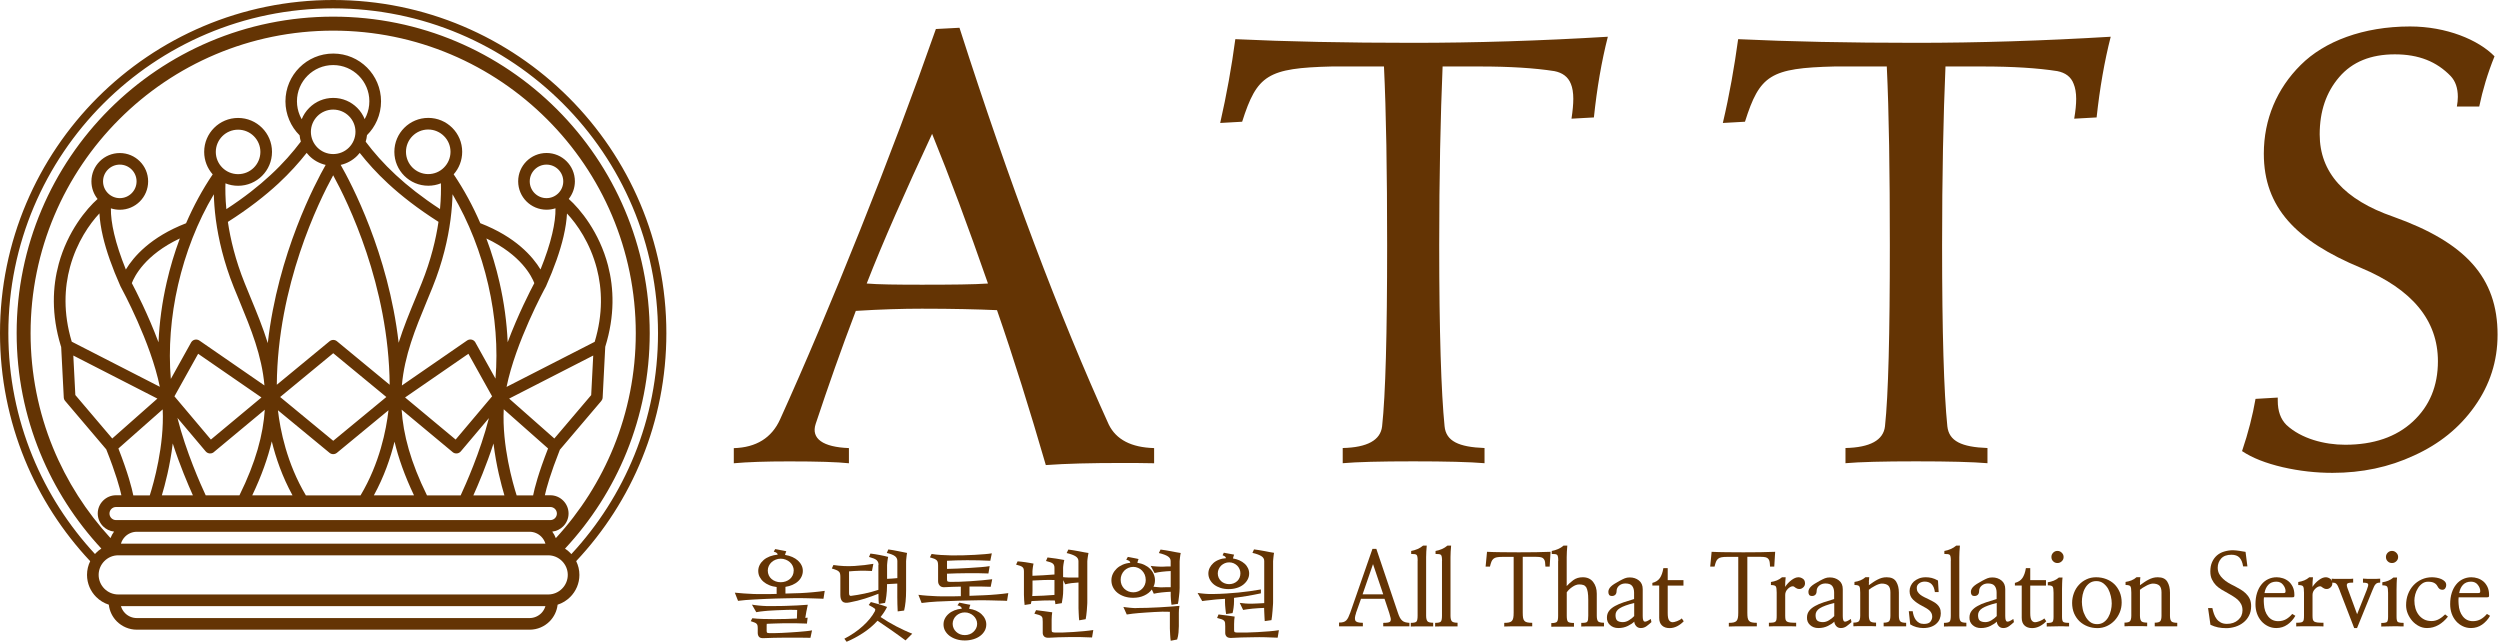 <?xml version="1.0" encoding="UTF-8"?>
<svg xmlns="http://www.w3.org/2000/svg" width="443" height="114" viewBox="0 0 443 114" fill="none">
  <g clip-path="url(#clip0_27_15662)">
    <path d="M42.19 30.86C43.28 30.86 44.27 30.42 44.98 29.71C45.69 29 46.14 28.01 46.14 26.92C46.14 25.83 45.7 24.85 44.98 24.13C44.27 23.42 43.28 22.98 42.19 22.98C41.1 22.98 40.11 23.42 39.4 24.13C38.69 24.84 38.24 25.83 38.24 26.92C38.24 28.01 38.68 29 39.4 29.71C40.11 30.42 41.1 30.86 42.19 30.86ZM101.25 98.18C105.96 93.1 109.77 87.16 112.42 80.63C115.12 73.97 116.6 66.68 116.6 59.04C116.6 43.15 110.16 28.76 99.74 18.34C89.32 7.92 74.94 1.48 59.04 1.48C43.14 1.48 28.76 7.93 18.34 18.34C7.92 28.75 1.48 43.15 1.48 59.04C1.48 66.76 3 74.12 5.75 80.83C8.39 87.28 12.17 93.14 16.83 98.17C16.9 98.1 16.96 98.02 17.04 97.95C17.32 97.67 17.62 97.42 17.96 97.21C13.4 92.3 9.7 86.57 7.12 80.27C4.43 73.71 2.95 66.54 2.95 59.03C2.95 43.54 9.23 29.52 19.38 19.37C29.53 9.23 43.55 2.95 59.04 2.95C74.53 2.95 88.55 9.23 98.7 19.38C108.85 29.53 115.13 43.55 115.13 59.04C115.13 66.48 113.68 73.58 111.05 80.08C108.47 86.46 104.74 92.26 100.12 97.22C100.45 97.43 100.76 97.68 101.03 97.96C101.1 98.03 101.17 98.1 101.23 98.18H101.25ZM15.98 99.44C11.09 94.23 7.13 88.13 4.38 81.4C1.56 74.5 0 66.95 0 59.04C0 42.74 6.61 27.98 17.29 17.29C27.98 6.61 42.74 0 59.04 0C75.34 0 90.1 6.61 100.79 17.29C111.47 27.97 118.08 42.74 118.08 59.04C118.08 66.87 116.56 74.34 113.79 81.18C111.04 87.99 107.05 94.16 102.1 99.43C102.46 100.17 102.67 100.99 102.67 101.87C102.67 103.39 102.05 104.78 101.05 105.78C100.43 106.4 99.66 106.88 98.81 107.15C98.68 108.3 98.16 109.34 97.38 110.12C96.48 111.02 95.23 111.58 93.86 111.58H24.24C22.87 111.58 21.62 111.02 20.71 110.12C19.93 109.34 19.41 108.31 19.28 107.15C18.43 106.88 17.66 106.4 17.04 105.78C16.04 104.78 15.42 103.39 15.42 101.87C15.42 101 15.62 100.17 15.99 99.43L15.98 99.44ZM98.49 95.36C102.82 90.66 106.32 85.18 108.76 79.16C111.27 72.95 112.66 66.16 112.66 59.05C112.66 44.24 106.66 30.84 96.95 21.14C87.25 11.44 73.84 5.43 59.04 5.43C44.24 5.43 30.83 11.43 21.13 21.14C11.43 30.83 5.42 44.24 5.42 59.04C5.42 66.23 6.83 73.09 9.39 79.34C11.83 85.28 15.3 90.7 19.58 95.35C19.74 94.94 19.95 94.55 20.21 94.2C19.46 94.12 18.78 93.78 18.27 93.27C17.69 92.69 17.32 91.88 17.32 90.99C17.32 90.1 17.68 89.3 18.27 88.71C18.85 88.13 19.66 87.76 20.55 87.76H21.51C21.23 86.46 20.53 83.91 18.83 79.63L11.54 71.04C11.4 70.88 11.31 70.66 11.3 70.43L10.84 61.47C10.81 61.42 10.79 61.36 10.78 61.31C9.07 55.71 9.31 50.79 10.41 46.75C11.98 41.01 15.32 37 17.29 35.26C16.61 34.4 16.2 33.32 16.2 32.14C16.2 30.75 16.76 29.5 17.67 28.59C18.58 27.68 19.84 27.12 21.23 27.12C22.62 27.12 23.87 27.68 24.78 28.59C25.69 29.5 26.25 30.75 26.25 32.14C26.25 33.53 25.69 34.79 24.78 35.7C23.87 36.61 22.62 37.17 21.23 37.17C20.68 37.17 20.15 37.08 19.65 36.92C19.63 38.19 19.82 39.71 20.23 41.45C20.67 43.34 21.37 45.45 22.3 47.76C23.66 45.5 26.67 42 32.97 39.56C34.29 36.51 35.87 33.59 37.69 30.9C36.75 29.84 36.18 28.44 36.18 26.91C36.18 25.25 36.85 23.75 37.94 22.66C39.03 21.57 40.53 20.9 42.19 20.9C43.85 20.9 45.35 21.57 46.44 22.66C47.53 23.75 48.2 25.25 48.2 26.91C48.2 28.57 47.53 30.07 46.44 31.16C45.35 32.25 43.85 32.92 42.19 32.92C41.4 32.92 40.64 32.77 39.95 32.49C39.92 33.55 39.92 35.11 40.11 37.06C43.3 34.98 45.85 32.96 47.95 31.01C50.17 28.96 51.88 26.98 53.31 25.09C53.2 24.73 53.13 24.36 53.09 23.98C52.31 23.21 51.68 22.28 51.25 21.25C50.82 20.23 50.58 19.12 50.58 17.96C50.58 15.62 51.53 13.5 53.06 11.97C54.59 10.44 56.71 9.49 59.05 9.49C61.39 9.49 63.51 10.44 65.04 11.97C66.57 13.5 67.52 15.62 67.52 17.96C67.52 19.16 67.27 20.3 66.81 21.35C66.38 22.33 65.78 23.21 65.03 23.95C64.99 24.35 64.91 24.74 64.8 25.11C66.22 27 67.94 28.97 70.14 31.01C72.23 32.95 74.78 34.96 77.97 37.05C78.15 35.1 78.16 33.54 78.13 32.48C77.44 32.76 76.68 32.91 75.89 32.91C74.23 32.91 72.73 32.24 71.64 31.15C70.55 30.06 69.88 28.56 69.88 26.9C69.88 25.24 70.55 23.74 71.64 22.65C72.73 21.56 74.23 20.89 75.89 20.89C77.55 20.89 79.05 21.56 80.14 22.65C81.23 23.74 81.9 25.24 81.9 26.9C81.9 28.43 81.33 29.83 80.39 30.89C82.21 33.58 83.79 36.5 85.11 39.55C91.41 41.99 94.41 45.49 95.78 47.75C96.71 45.45 97.41 43.33 97.85 41.44C98.26 39.7 98.46 38.18 98.43 36.91C97.93 37.07 97.4 37.16 96.85 37.16C95.46 37.16 94.2 36.6 93.29 35.69C92.38 34.78 91.82 33.52 91.82 32.13C91.82 30.74 92.38 29.49 93.29 28.58C94.2 27.67 95.46 27.11 96.85 27.11C98.24 27.11 99.49 27.67 100.4 28.58C101.31 29.49 101.87 30.74 101.87 32.13C101.87 33.31 101.46 34.4 100.78 35.25C102.78 37.02 106.2 41.14 107.74 47.04C108.79 51.07 108.97 55.93 107.25 61.45L106.79 70.44C106.78 70.67 106.69 70.88 106.55 71.05L99.21 79.69C97.53 83.94 96.83 86.47 96.55 87.76H97.52C98.41 87.76 99.21 88.12 99.8 88.71C100.38 89.29 100.75 90.1 100.75 90.99C100.75 91.88 100.39 92.68 99.8 93.27C99.29 93.78 98.61 94.12 97.86 94.2C98.12 94.55 98.33 94.94 98.49 95.35V95.36ZM21.43 96.34H96.65C96.51 95.86 96.25 95.43 95.91 95.09C95.38 94.56 94.65 94.23 93.84 94.23H24.24C23.44 94.23 22.7 94.56 22.17 95.09C21.83 95.43 21.57 95.86 21.43 96.34ZM96.65 107.41H21.43C21.57 107.89 21.83 108.32 22.17 108.66C22.7 109.19 23.43 109.52 24.24 109.52H93.84C94.64 109.52 95.38 109.19 95.91 108.66C96.25 108.32 96.51 107.89 96.65 107.41ZM97.13 98.4H20.95C20 98.4 19.13 98.79 18.5 99.42C17.87 100.05 17.48 100.92 17.48 101.87C17.48 102.82 17.87 103.69 18.5 104.32C19.13 104.95 20 105.34 20.95 105.34H97.14C98.09 105.34 98.96 104.95 99.59 104.32C100.22 103.69 100.61 102.82 100.61 101.87C100.61 100.92 100.22 100.05 99.59 99.42C98.96 98.79 98.09 98.4 97.14 98.4H97.13ZM12.99 63L13.35 70L19.89 77.7L27.89 70.63L12.99 63ZM12.7 60.54L28.32 68.54C26.71 60.62 21.67 51.33 21.38 50.79C21.36 50.76 21.35 50.72 21.33 50.69C19.88 47.43 18.84 44.48 18.24 41.92C17.89 40.42 17.68 39.04 17.62 37.81C15.89 39.66 13.61 42.9 12.41 47.3C11.41 50.97 11.18 55.44 12.71 60.54H12.7ZM28.83 72.54L20.98 79.47C22.7 83.89 23.37 86.51 23.62 87.78H26.54C27.22 85.66 29.13 78.98 28.83 72.54ZM97.11 79.46L89.26 72.52C88.95 78.97 90.87 85.65 91.55 87.78H94.47C94.72 86.51 95.39 83.89 97.12 79.46H97.11ZM89.76 68.56L105.38 60.57C106.88 55.59 106.7 51.21 105.76 47.59C104.58 43.05 102.24 39.71 100.47 37.83C100.41 39.06 100.2 40.43 99.85 41.94C99.25 44.5 98.21 47.46 96.76 50.71C96.74 50.74 96.73 50.78 96.71 50.81C96.41 51.35 91.37 60.65 89.76 68.57V68.56ZM104.76 70L105.12 63L90.22 70.63L98.23 77.7L104.77 70H104.76ZM35.11 62.69L30.91 70.23L37.37 77.89L46.33 70.43L35.11 62.69ZM30.28 67.13L33.85 60.71C33.85 60.71 33.89 60.64 33.91 60.61C34.23 60.14 34.87 60.03 35.34 60.35L46.86 68.3C46.39 62.95 44.48 58.32 42.48 53.46C42.12 52.59 41.76 51.7 41.44 50.93C39.63 46.42 38.71 42.32 38.26 39.01C38.25 38.96 38.24 38.92 38.24 38.87C38.02 37.16 37.92 35.66 37.89 34.43C34.98 39.32 32.85 44.84 31.55 50.49C30.27 56.08 29.82 61.79 30.27 67.14L30.28 67.13ZM46.91 72.61L37.94 80.07C37.94 80.07 37.91 80.1 37.9 80.11C37.47 80.48 36.82 80.42 36.45 79.99L31.44 74.05C32.95 80.03 35.59 85.94 36.45 87.77H42.43C45.34 81.89 46.64 76.97 46.92 72.6L46.91 72.61ZM84.25 60.71L87.8 67.09C88.25 61.76 87.8 56.06 86.52 50.48C85.23 44.83 83.09 39.32 80.19 34.42C80.16 35.65 80.06 37.15 79.84 38.86C79.84 38.91 79.84 38.95 79.82 39C79.38 42.32 78.46 46.42 76.64 50.92C76.33 51.7 75.96 52.58 75.6 53.45C73.59 58.31 71.68 62.95 71.21 68.31L82.76 60.34C83.23 60.02 83.87 60.13 84.19 60.6C84.21 60.63 84.23 60.67 84.25 60.7V60.71ZM86.63 74.09L81.65 79.99C81.28 80.42 80.64 80.48 80.2 80.11C80.19 80.1 80.17 80.08 80.16 80.07L71.17 72.59C71.45 76.97 72.75 81.89 75.66 87.78H81.63C82.48 85.95 85.12 80.06 86.63 74.1V74.09ZM87.2 70.23L83 62.69L71.78 70.43L80.74 77.89L87.2 70.23ZM59.72 60.48L69.05 68.18C68.9 50.57 61.6 35.73 59.04 31.06C56.48 35.73 49.19 50.57 49.05 68.18L58.4 60.47C58.79 60.15 59.35 60.16 59.72 60.48ZM68.84 72.7L59.7 80.24C59.31 80.56 58.75 80.55 58.38 80.23L49.25 72.7C49.65 76.17 50.81 82.09 54.2 87.78H63.89C67.28 82.1 68.44 76.18 68.84 72.7ZM68.46 70.35L59.05 62.59L49.64 70.35L59.05 78.11L68.46 70.35ZM94.74 34.24C95.28 34.78 96.02 35.11 96.84 35.11C97.66 35.11 98.4 34.78 98.94 34.24C99.48 33.7 99.81 32.96 99.81 32.14C99.81 31.32 99.48 30.58 98.94 30.04C98.4 29.5 97.66 29.17 96.84 29.17C96.02 29.17 95.28 29.5 94.74 30.04C94.2 30.58 93.87 31.32 93.87 32.14C93.87 32.96 94.2 33.7 94.74 34.24ZM21.23 35.11C22.05 35.11 22.79 34.78 23.33 34.24C23.87 33.7 24.2 32.96 24.2 32.14C24.2 31.32 23.87 30.58 23.33 30.04C22.79 29.5 22.05 29.17 21.23 29.17C20.41 29.17 19.67 29.5 19.13 30.04C18.59 30.58 18.26 31.32 18.26 32.14C18.26 32.96 18.59 33.7 19.13 34.24C19.67 34.78 20.41 35.11 21.23 35.11ZM57.7 29.22C56.58 28.96 55.58 28.4 54.8 27.61C54.64 27.44 54.48 27.27 54.34 27.09C52.97 28.83 51.35 30.64 49.34 32.51C46.97 34.7 44.06 36.98 40.38 39.32C40.83 42.37 41.71 46.08 43.35 50.16C43.72 51.08 44.05 51.88 44.38 52.68C45.51 55.41 46.6 58.06 47.45 60.8C49.26 44.91 55.91 32.38 57.71 29.22H57.7ZM53.46 21.14C53.76 20.37 54.22 19.69 54.8 19.11C55.89 18.02 57.39 17.35 59.05 17.35C60.71 17.35 62.21 18.02 63.3 19.11C63.87 19.68 64.32 20.36 64.62 21.11C64.73 20.92 64.83 20.72 64.92 20.51C65.26 19.73 65.45 18.86 65.45 17.94C65.45 16.17 64.73 14.57 63.57 13.41C62.41 12.25 60.81 11.53 59.04 11.53C57.27 11.53 55.66 12.25 54.5 13.41C53.34 14.57 52.62 16.17 52.62 17.94C52.62 18.83 52.8 19.67 53.12 20.43C53.22 20.67 53.34 20.9 53.47 21.13L53.46 21.14ZM63.74 27.1C63.6 27.28 63.45 27.45 63.29 27.61C62.5 28.4 61.49 28.97 60.37 29.22C62.18 32.38 68.82 44.89 70.64 60.74C71.49 58.02 72.58 55.38 73.7 52.67C74.03 51.88 74.36 51.08 74.73 50.15C76.37 46.07 77.25 42.36 77.7 39.31C74.02 36.97 71.12 34.7 68.75 32.51C66.74 30.65 65.12 28.84 63.75 27.1H63.74ZM56.25 26.15C56.96 26.86 57.95 27.3 59.04 27.3C60.13 27.3 61.12 26.86 61.83 26.15C62.54 25.44 62.99 24.45 62.99 23.36C62.99 22.27 62.55 21.28 61.83 20.57C61.12 19.86 60.13 19.42 59.04 19.42C57.95 19.42 56.96 19.86 56.25 20.57C55.54 21.29 55.09 22.27 55.09 23.36C55.09 24.45 55.53 25.43 56.25 26.15ZM73.09 29.69C73.8 30.4 74.79 30.85 75.88 30.85C76.97 30.85 77.96 30.41 78.67 29.69C79.38 28.98 79.83 27.99 79.83 26.9C79.83 25.81 79.39 24.82 78.67 24.11C77.96 23.4 76.97 22.95 75.88 22.95C74.79 22.95 73.81 23.39 73.09 24.11C72.38 24.82 71.94 25.81 71.94 26.9C71.94 27.99 72.38 28.98 73.09 29.69ZM48.16 78.21C47.47 81.12 46.36 84.29 44.7 87.77H51.83C50.01 84.45 48.87 81.11 48.16 78.21ZM66.25 87.77H73.36C71.71 84.3 70.6 81.16 69.91 78.26C69.2 81.15 68.06 84.47 66.25 87.77ZM34.18 87.77C33.34 85.9 31.87 82.46 30.61 78.58C30.14 82.51 29.23 85.95 28.68 87.77H34.18ZM28.09 60.64C28.24 57.13 28.73 53.55 29.54 50.02C30.14 47.39 30.92 44.78 31.87 42.25C25.69 45.16 23.81 48.99 23.36 50.17C24.04 51.45 26.24 55.72 28.08 60.64H28.09ZM86.18 42.25C87.13 44.78 87.91 47.39 88.51 50.02C89.32 53.55 89.81 57.13 89.96 60.64C91.8 55.72 94 51.45 94.68 50.17C94.23 48.99 92.35 45.17 86.17 42.25H86.18ZM87.45 78.59C86.19 82.46 84.72 85.91 83.88 87.78H89.38C88.84 85.96 87.92 82.53 87.45 78.59ZM97.51 89.84H20.56C20.24 89.84 19.95 89.97 19.74 90.18C19.53 90.39 19.4 90.68 19.4 91C19.4 91.32 19.53 91.61 19.74 91.82C19.95 92.03 20.24 92.16 20.56 92.16H97.52C97.84 92.16 98.13 92.03 98.34 91.82C98.55 91.61 98.68 91.32 98.68 91C98.68 90.68 98.55 90.39 98.34 90.18C98.13 89.97 97.84 89.84 97.52 89.84H97.51Z" fill="#643404"></path>
    <path d="M130.029 79.4V82.09C132.459 81.87 135.679 81.76 139.819 81.76C144.869 81.76 148.399 81.87 150.429 82.09V79.4C145.859 79.23 143.669 77.75 144.539 75.11C146.749 68.46 149.109 61.74 151.649 55.09C156.089 54.81 160.009 54.7 163.369 54.7C168.809 54.7 173.269 54.81 176.669 54.96C179.589 63.38 182.459 72.57 185.319 82.41C188.889 82.15 193.339 82.04 198.789 82.04C200.589 82.04 202.469 82.04 204.509 82.09V79.4C200.479 79.29 197.789 77.91 196.469 75.22C187.719 55.96 178.879 32.54 170.019 4.92L165.839 5.14C161.879 16.43 157.409 28.3 152.409 40.78C147.409 53.28 142.679 64.5 138.219 74.34C136.739 77.59 133.999 79.3 130.029 79.41V79.4ZM153.579 50.24C156.479 42.8 160.379 34.01 165.169 23.72C168.269 31.32 171.559 40.16 175.069 50.24C172.599 50.41 168.699 50.45 163.369 50.45C158.839 50.45 155.619 50.41 153.579 50.24ZM216.209 21.79L220.109 21.57C222.749 13.28 224.609 12.06 236.009 11.78H245.239C245.629 19.89 245.799 30.43 245.799 43.48C245.799 59.27 245.519 69.93 244.909 75.54C244.629 78.01 242.269 79.29 237.929 79.39V82.08C240.399 81.86 244.579 81.75 250.409 81.75C256.239 81.75 260.479 81.86 263.059 82.08V79.39C258.489 79.22 256.239 78.18 255.979 75.54C255.379 69.54 255.029 58.88 255.029 43.48C255.029 31.22 255.259 20.64 255.629 11.78H262.239C267.569 11.78 271.969 12.06 275.429 12.6C276.859 12.88 277.859 13.6 278.359 14.86C278.639 15.53 278.789 16.42 278.789 17.5C278.789 18.5 278.679 19.64 278.469 21.03L282.439 20.81C282.979 15.63 283.799 10.85 284.909 6.51C272.929 7.23 261.429 7.59 250.419 7.59C238.479 7.59 227.979 7.37 218.899 6.94C218.249 11.83 217.359 16.77 216.219 21.78L216.209 21.79ZM305.289 21.79L309.209 21.57C311.829 13.28 313.709 12.06 325.089 11.78H334.339C334.729 19.89 334.879 30.43 334.879 43.48C334.879 59.27 334.619 69.93 334.019 75.54C333.739 78.01 331.369 79.29 327.019 79.39V82.08C329.489 81.86 333.669 81.75 339.519 81.75C345.369 81.75 349.579 81.86 352.179 82.08V79.39C347.599 79.22 345.359 78.18 345.069 75.54C344.459 69.54 344.139 58.88 344.139 43.48C344.139 31.22 344.359 20.64 344.739 11.78H351.329C356.679 11.78 361.079 12.06 364.549 12.6C365.979 12.88 366.979 13.6 367.449 14.86C367.729 15.53 367.899 16.42 367.899 17.5C367.899 18.5 367.789 19.64 367.549 21.03L371.519 20.81C372.079 15.63 372.909 10.85 374.019 6.51C362.009 7.23 350.509 7.59 339.519 7.59C327.589 7.59 317.079 7.37 307.999 6.94C307.329 11.83 306.469 16.77 305.289 21.78V21.79ZM397.299 79.94C399.119 81.15 401.479 82.08 404.509 82.79C407.479 83.47 410.409 83.79 413.309 83.79C418.529 83.79 423.319 82.79 427.779 80.71C432.239 78.68 435.809 75.82 438.499 72.02C441.209 68.21 442.569 63.99 442.569 59.3C442.569 49.18 436.899 42.97 424.089 38.4C415.399 35.39 411.049 30.53 411.049 23.82C411.049 19.7 412.199 16.35 414.509 13.66C416.829 10.95 420.129 9.63 424.369 9.63C428.609 9.63 431.779 10.91 434.269 13.49C435.099 14.38 435.529 15.59 435.529 17.17C435.529 17.67 435.469 18.27 435.359 18.88H439.319C439.929 15.95 440.809 12.99 442.029 9.98C439.169 7.05 433.499 4.69 427.059 4.69C418.759 4.69 411.869 7.33 407.689 11.51C403.469 15.69 401.149 21.13 401.149 27.24C401.149 36.75 406.859 42.69 418.369 47.47C427.449 51.27 431.999 56.76 431.999 64.02C431.999 68.38 430.529 71.95 427.559 74.7C424.589 77.45 420.569 78.81 415.559 78.81C411.879 78.81 407.769 77.73 405.159 75.3C404.119 74.26 403.619 72.83 403.619 71.01V70.45L399.679 70.68C399.179 73.59 398.399 76.66 397.299 79.91V79.94Z" fill="#643404"></path>
    <path d="M139.141 98.34C139.601 98.41 140.021 98.53 140.401 98.7C140.781 98.87 141.111 99.08 141.391 99.33C141.661 99.58 141.881 99.86 142.031 100.17C142.191 100.48 142.261 100.82 142.261 101.17C142.261 101.52 142.181 101.86 142.031 102.18C141.881 102.5 141.671 102.78 141.401 103.02C141.131 103.27 140.801 103.47 140.421 103.64C140.041 103.81 139.631 103.92 139.181 103.99V105.18C139.741 105.16 140.241 105.14 140.701 105.13C141.161 105.12 141.521 105.11 141.801 105.1C142.551 105.07 143.301 105.01 144.071 104.94C144.841 104.87 145.531 104.79 146.141 104.7L145.921 106.1C145.701 106.09 145.441 106.08 145.141 106.07C144.841 106.06 144.521 106.05 144.181 106.04C143.831 106.04 143.481 106.03 143.111 106.01C142.741 106 142.371 105.99 142.011 105.99C141.701 105.99 141.301 105.99 140.821 105.99C140.341 105.99 139.821 106 139.261 106.02C138.701 106.03 138.121 106.05 137.531 106.06C136.941 106.08 136.381 106.1 135.851 106.12C135.321 106.14 134.841 106.16 134.421 106.19C134.001 106.21 133.671 106.23 133.451 106.24C133.041 106.26 132.591 106.29 132.101 106.33C131.611 106.37 131.171 106.42 130.781 106.47L130.211 105.02C130.711 105.08 131.251 105.12 131.821 105.16C132.391 105.2 132.931 105.23 133.431 105.25C133.631 105.26 133.881 105.27 134.191 105.27H135.201C135.571 105.27 135.961 105.27 136.371 105.27C136.781 105.27 137.201 105.26 137.621 105.24V104.02C137.141 103.96 136.701 103.86 136.311 103.69C135.911 103.53 135.571 103.32 135.281 103.07C134.991 102.82 134.771 102.53 134.601 102.21C134.441 101.89 134.361 101.54 134.361 101.16C134.361 100.78 134.451 100.43 134.621 100.1C134.791 99.77 135.031 99.48 135.331 99.22C135.631 98.96 135.991 98.76 136.421 98.59C136.841 98.43 137.311 98.33 137.811 98.28C137.791 98.16 137.731 98.06 137.631 97.98C137.531 97.9 137.361 97.82 137.111 97.75L137.361 97.3C137.491 97.32 137.641 97.35 137.811 97.38C137.981 97.41 138.151 97.45 138.321 97.48C138.491 97.51 138.671 97.55 138.851 97.58C139.031 97.61 139.191 97.65 139.331 97.68C139.301 97.76 139.261 97.85 139.221 97.96C139.181 98.07 139.141 98.19 139.111 98.31L139.141 98.34ZM141.281 108.08C141.011 108.07 140.671 108.06 140.241 108.06C139.811 108.06 139.371 108.06 138.911 108.09C138.451 108.11 138.001 108.12 137.561 108.14C137.131 108.16 136.761 108.18 136.471 108.2C136.361 108.21 136.211 108.22 136.011 108.23C135.811 108.24 135.601 108.26 135.371 108.29C135.141 108.32 134.911 108.35 134.671 108.37C134.431 108.4 134.211 108.43 134.011 108.48L133.241 107.14C133.361 107.16 133.531 107.19 133.741 107.22C133.951 107.25 134.181 107.28 134.431 107.3C134.671 107.32 134.911 107.34 135.151 107.36C135.381 107.38 135.591 107.39 135.771 107.39H137.331C137.951 107.39 138.601 107.39 139.291 107.36C139.971 107.34 140.651 107.32 141.331 107.28C142.001 107.25 142.611 107.21 143.141 107.16C143.111 107.33 143.071 107.48 143.041 107.63C143.021 107.75 142.991 107.89 142.961 108.03C142.931 108.18 142.911 108.3 142.881 108.4L142.701 109.49C142.791 109.48 142.861 109.47 142.931 109.47C143.001 109.47 143.051 109.47 143.111 109.45L142.991 110.5C142.371 110.47 141.701 110.45 140.981 110.44C140.271 110.44 139.581 110.44 138.921 110.44C138.261 110.45 137.651 110.47 137.111 110.49C136.561 110.51 136.151 110.53 135.871 110.54C135.861 110.63 135.851 110.72 135.851 110.82V111.8C135.851 111.97 135.881 112.07 135.931 112.11C135.981 112.15 136.101 112.17 136.291 112.19C136.561 112.2 136.891 112.2 137.281 112.19C137.681 112.19 138.101 112.17 138.561 112.15C139.021 112.13 139.491 112.1 139.991 112.07C140.491 112.04 140.971 112.01 141.441 111.97C141.911 111.93 142.361 111.89 142.791 111.85C143.211 111.81 143.581 111.76 143.891 111.7L143.611 113.02C143.011 113 142.331 112.99 141.571 112.99C140.811 112.99 140.061 112.99 139.301 112.99C138.541 112.99 137.811 113.01 137.111 113.02C136.411 113.04 135.811 113.06 135.311 113.08C134.921 113.1 134.651 113.02 134.501 112.85C134.351 112.67 134.271 112.44 134.271 112.15V111.34C134.271 111.14 134.261 110.98 134.231 110.85C134.201 110.72 134.151 110.61 134.061 110.53C133.981 110.44 133.851 110.36 133.681 110.3C133.511 110.23 133.301 110.16 133.031 110.07L133.311 109.55C133.881 109.62 134.501 109.66 135.171 109.68C135.841 109.7 136.531 109.71 137.231 109.71C137.931 109.71 138.621 109.7 139.301 109.68C139.981 109.66 140.611 109.63 141.211 109.6L141.261 108.06L141.281 108.08ZM140.651 101.11C140.651 100.82 140.591 100.55 140.471 100.29C140.351 100.03 140.181 99.81 139.971 99.62C139.761 99.43 139.511 99.28 139.231 99.17C138.951 99.06 138.661 99 138.341 99C138.021 99 137.731 99.06 137.451 99.17C137.171 99.28 136.931 99.43 136.721 99.62C136.511 99.81 136.351 100.03 136.231 100.29C136.111 100.55 136.051 100.82 136.051 101.11C136.051 101.4 136.111 101.69 136.231 101.95C136.351 102.21 136.511 102.42 136.721 102.6C136.931 102.78 137.171 102.92 137.451 103.02C137.721 103.12 138.021 103.17 138.341 103.17C138.661 103.17 138.951 103.12 139.231 103.02C139.511 102.92 139.761 102.78 139.971 102.6C140.181 102.42 140.341 102.2 140.461 101.95C140.581 101.69 140.641 101.42 140.641 101.11H140.651Z" fill="#643404"></path>
    <path d="M155.68 100.08C155.68 99.91 155.65 99.76 155.6 99.63C155.55 99.5 155.46 99.37 155.34 99.26C155.22 99.15 155.04 99.05 154.82 98.96C154.6 98.87 154.32 98.78 153.99 98.69L154.24 98.09C154.8 98.16 155.35 98.24 155.9 98.35C156.45 98.46 156.94 98.56 157.38 98.68C157.36 98.78 157.34 98.9 157.31 99.05C157.29 99.19 157.27 99.34 157.25 99.48C157.23 99.62 157.22 99.76 157.21 99.88C157.2 100 157.19 100.09 157.19 100.15V102.57C157.49 102.55 157.79 102.53 158.1 102.52C158.41 102.51 158.71 102.48 159.01 102.44V99.41C159.01 99.07 158.88 98.78 158.61 98.57C158.34 98.35 157.85 98.15 157.14 97.98L157.41 97.36C157.68 97.39 157.96 97.44 158.26 97.49C158.56 97.55 158.86 97.6 159.15 97.66C159.44 97.72 159.73 97.77 160 97.83C160.27 97.89 160.52 97.94 160.73 97.98C160.71 98.08 160.69 98.2 160.67 98.35C160.65 98.5 160.64 98.64 160.62 98.78C160.6 98.92 160.59 99.06 160.58 99.18C160.57 99.3 160.56 99.39 160.56 99.45V104.6C160.56 105.32 160.53 105.99 160.47 106.59C160.41 107.19 160.32 107.73 160.21 108.19L159.07 108.34C159.05 107.97 159.03 107.55 159.02 107.09C159.01 106.62 159 106.2 159 105.82V103.41C158.4 103.43 157.79 103.47 157.18 103.51V103.81C157.18 104.41 157.14 104.99 157.07 105.56C157 106.12 156.92 106.55 156.83 106.84L155.73 107.01C155.71 106.84 155.69 106.59 155.68 106.25C155.67 105.91 155.66 105.56 155.66 105.21C154.91 105.51 154.11 105.8 153.26 106.07C152.41 106.34 151.5 106.57 150.53 106.75C149.94 106.87 149.52 106.82 149.28 106.58C149.03 106.35 148.91 105.96 148.91 105.43V102.19C148.91 101.99 148.89 101.81 148.86 101.66C148.83 101.51 148.75 101.38 148.64 101.28C148.53 101.17 148.38 101.08 148.18 101C147.99 100.92 147.73 100.83 147.4 100.74L147.68 100.12C148.95 100.31 150.2 100.37 151.43 100.29C152.66 100.21 153.77 100.08 154.76 99.91L154.51 101.18C153.72 101.14 153 101.12 152.34 101.14C151.68 101.16 151.05 101.19 150.45 101.25V105.11C150.45 105.3 150.48 105.43 150.55 105.5C150.62 105.57 150.69 105.6 150.78 105.59C151.58 105.49 152.39 105.35 153.2 105.18C154.01 105.01 154.82 104.79 155.65 104.52V100.11L155.68 100.08ZM156.06 109.35C156.46 109.62 156.9 109.89 157.37 110.18C157.84 110.46 158.33 110.73 158.82 110.99C159.32 111.25 159.81 111.49 160.29 111.71C160.78 111.93 161.23 112.13 161.65 112.29L160.46 113.48C159.62 112.86 158.8 112.26 157.98 111.69C157.16 111.12 156.33 110.55 155.5 109.99C154.73 110.83 153.87 111.56 152.91 112.18C151.95 112.8 150.99 113.32 150.02 113.72L149.62 113.18C150.87 112.53 151.96 111.79 152.9 110.93C153.84 110.08 154.55 109.21 155.03 108.31C155.05 108.27 155.07 108.19 155.09 108.08C155.11 107.97 155.09 107.9 155.01 107.85C154.91 107.78 154.79 107.7 154.64 107.6C154.5 107.5 154.26 107.37 153.94 107.2L154.32 106.68C154.79 106.8 155.28 106.94 155.78 107.08C156.29 107.22 156.76 107.38 157.19 107.55C157.03 107.87 156.86 108.18 156.66 108.48C156.46 108.78 156.26 109.06 156.03 109.34L156.06 109.35Z" fill="#643404"></path>
    <path d="M171.81 105.58C172.35 105.56 172.83 105.54 173.27 105.52C173.71 105.5 174.06 105.49 174.33 105.48C175.08 105.45 175.83 105.4 176.6 105.33C177.37 105.26 178.06 105.19 178.67 105.1L178.45 106.47C178.23 106.46 177.97 106.45 177.67 106.44C177.37 106.43 177.05 106.42 176.71 106.42C176.36 106.42 176.01 106.41 175.64 106.39C175.27 106.38 174.9 106.37 174.54 106.37C174.23 106.37 173.83 106.37 173.35 106.37C172.87 106.37 172.35 106.38 171.79 106.4C171.23 106.41 170.65 106.43 170.06 106.44C169.47 106.46 168.91 106.48 168.38 106.5C167.85 106.52 167.37 106.54 166.95 106.56C166.53 106.58 166.2 106.59 165.98 106.6C165.57 106.62 165.12 106.66 164.63 106.7C164.14 106.74 163.7 106.79 163.31 106.85L162.74 105.4C163.24 105.47 163.78 105.52 164.35 105.56C164.92 105.6 165.46 105.63 165.96 105.65C166.17 105.66 166.43 105.67 166.75 105.67H167.78C168.15 105.67 168.55 105.67 168.97 105.67C169.39 105.67 169.82 105.66 170.26 105.64V103.95C169.71 103.96 169.2 103.97 168.71 103.99C168.23 104.01 167.79 104.03 167.4 104.05C167.01 104.08 166.72 103.99 166.52 103.77C166.32 103.55 166.23 103.29 166.23 102.98V100.22C166.23 100 166.21 99.81 166.18 99.66C166.15 99.51 166.08 99.38 165.98 99.28C165.88 99.18 165.73 99.09 165.55 99.01C165.36 98.93 165.1 98.85 164.78 98.76L165.08 98.16C165.55 98.24 166.09 98.3 166.71 98.34C167.33 98.38 167.98 98.41 168.66 98.42C169.34 98.42 170.03 98.42 170.72 98.4C171.42 98.38 172.08 98.36 172.72 98.32C173.35 98.28 173.93 98.24 174.46 98.2C174.98 98.16 175.41 98.11 175.75 98.05L175.48 99.37C174.8 99.34 174.11 99.31 173.42 99.29C172.73 99.27 172.04 99.27 171.37 99.27C170.7 99.27 170.07 99.29 169.46 99.3C168.86 99.32 168.31 99.34 167.81 99.37V100.81C168.35 100.8 168.96 100.78 169.66 100.75C170.36 100.72 171.06 100.69 171.77 100.64C172.48 100.6 173.15 100.55 173.78 100.5C174.41 100.45 174.94 100.39 175.37 100.32L175.15 101.62C174.57 101.6 173.96 101.58 173.32 101.57C172.68 101.56 172.04 101.56 171.39 101.57C170.74 101.58 170.11 101.59 169.5 101.6C168.89 101.62 168.32 101.64 167.81 101.66V102.63C167.81 102.84 167.84 102.97 167.91 103.02C167.98 103.07 168.14 103.1 168.39 103.11C168.81 103.12 169.34 103.11 169.97 103.09C170.6 103.07 171.26 103.03 171.96 102.99C172.66 102.95 173.34 102.89 174.02 102.83C174.7 102.77 175.3 102.7 175.82 102.64L175.55 103.98C174.96 103.96 174.35 103.94 173.71 103.93C173.08 103.92 172.43 103.92 171.79 103.93V105.57L171.81 105.58ZM171.71 107.87C172.16 107.93 172.57 108.04 172.94 108.2C173.31 108.37 173.64 108.57 173.91 108.82C174.18 109.07 174.39 109.34 174.54 109.66C174.69 109.97 174.77 110.3 174.77 110.65C174.77 111.05 174.68 111.43 174.49 111.77C174.3 112.11 174.04 112.42 173.7 112.67C173.36 112.93 172.96 113.13 172.49 113.27C172.02 113.41 171.51 113.49 170.97 113.49C170.43 113.49 169.92 113.42 169.46 113.27C169 113.13 168.6 112.92 168.26 112.67C167.92 112.41 167.66 112.11 167.47 111.77C167.28 111.43 167.19 111.05 167.19 110.65C167.19 110.28 167.27 109.94 167.43 109.62C167.59 109.3 167.81 109.02 168.1 108.77C168.38 108.52 168.72 108.32 169.12 108.16C169.52 108 169.95 107.9 170.43 107.86C170.41 107.7 170.34 107.58 170.24 107.5C170.13 107.42 169.94 107.34 169.66 107.26L169.99 106.79C170.11 106.81 170.25 106.84 170.42 106.87C170.58 106.9 170.75 106.94 170.93 106.98C171.11 107.02 171.29 107.06 171.47 107.09C171.65 107.12 171.81 107.15 171.95 107.17C171.92 107.26 171.88 107.37 171.83 107.49C171.79 107.61 171.75 107.74 171.73 107.87H171.71ZM173.15 110.54C173.15 110.26 173.09 110 172.97 109.75C172.85 109.5 172.69 109.29 172.49 109.11C172.29 108.93 172.06 108.78 171.8 108.68C171.54 108.57 171.26 108.52 170.96 108.52C170.66 108.52 170.38 108.57 170.12 108.68C169.86 108.79 169.63 108.93 169.44 109.11C169.24 109.29 169.09 109.51 168.98 109.75C168.87 110 168.81 110.26 168.81 110.54C168.81 110.82 168.87 111.09 168.98 111.33C169.09 111.57 169.24 111.78 169.44 111.96C169.63 112.14 169.86 112.29 170.12 112.39C170.38 112.49 170.66 112.54 170.96 112.54C171.26 112.54 171.55 112.49 171.81 112.39C172.08 112.29 172.31 112.15 172.5 111.96C172.7 111.78 172.85 111.56 172.97 111.33C173.09 111.09 173.15 110.83 173.15 110.54Z" fill="#643404"></path>
    <path d="M186.921 106.41C186.301 106.39 185.621 106.39 184.891 106.41C184.161 106.43 183.461 106.47 182.781 106.51C182.761 106.6 182.741 106.69 182.721 106.77C182.701 106.85 182.681 106.94 182.661 107.03L181.561 107.2C181.541 106.98 181.511 106.7 181.481 106.37C181.451 106.04 181.441 105.72 181.441 105.41V101.27C181.441 101.09 181.421 100.94 181.391 100.82C181.361 100.7 181.291 100.59 181.191 100.5C181.091 100.41 180.951 100.33 180.761 100.26C180.581 100.19 180.341 100.12 180.051 100.05L180.321 99.47C180.511 99.48 180.721 99.5 180.951 99.53C181.181 99.56 181.431 99.59 181.681 99.62C181.931 99.65 182.181 99.69 182.431 99.74C182.681 99.78 182.921 99.83 183.141 99.87C183.121 99.97 183.101 100.09 183.071 100.22C183.051 100.35 183.031 100.48 183.011 100.61C182.991 100.74 182.981 100.86 182.971 100.97C182.961 101.08 182.951 101.17 182.951 101.24V102.03C183.561 102.01 184.191 101.98 184.841 101.94C185.491 101.9 186.151 101.85 186.851 101.8V100.63C186.851 100.45 186.831 100.3 186.781 100.18C186.741 100.06 186.661 99.95 186.551 99.86C186.441 99.77 186.291 99.69 186.091 99.62C185.901 99.55 185.651 99.48 185.351 99.41L185.621 98.78C186.091 98.84 186.591 98.9 187.141 98.98C187.691 99.06 188.171 99.14 188.591 99.23C188.571 99.33 188.551 99.44 188.521 99.57C188.501 99.7 188.481 99.83 188.451 99.96C188.431 100.09 188.411 100.22 188.401 100.34C188.391 100.46 188.381 100.55 188.381 100.62V102.27C188.651 102.3 188.971 102.33 189.361 102.34C189.741 102.35 190.071 102.35 190.341 102.34C190.461 102.34 190.591 102.34 190.721 102.34C190.851 102.34 190.971 102.34 191.101 102.34V99.43C191.101 99.09 190.941 98.8 190.611 98.59C190.281 98.37 189.751 98.17 189.011 98L189.311 97.38C189.581 97.41 189.871 97.46 190.201 97.51C190.521 97.56 190.851 97.62 191.171 97.68C191.491 97.74 191.801 97.8 192.101 97.86C192.401 97.92 192.651 97.96 192.881 97.99C192.861 98.09 192.841 98.21 192.811 98.36C192.791 98.5 192.771 98.65 192.741 98.8C192.721 98.95 192.701 99.09 192.691 99.21C192.681 99.33 192.671 99.42 192.671 99.48V106.5C192.671 106.76 192.671 107.03 192.641 107.32C192.621 107.61 192.601 107.9 192.581 108.2C192.561 108.5 192.531 108.77 192.491 109.04C192.451 109.3 192.411 109.53 192.381 109.72L191.231 109.92C191.211 109.79 191.191 109.6 191.181 109.36C191.171 109.12 191.151 108.86 191.141 108.59C191.121 108.32 191.111 108.05 191.111 107.78C191.111 107.51 191.111 107.28 191.111 107.08V103.22C190.691 103.24 190.281 103.28 189.871 103.33C189.471 103.38 189.101 103.45 188.751 103.54L188.401 102.8V104.51C188.401 105.01 188.371 105.47 188.311 105.88C188.251 106.29 188.201 106.62 188.151 106.88L187.011 107.06C187.001 106.97 186.991 106.88 186.981 106.78C186.971 106.68 186.951 106.57 186.931 106.46L186.921 106.41ZM186.851 105.17V102.78C186.241 102.76 185.601 102.75 184.941 102.78C184.281 102.8 183.621 102.83 182.961 102.87V104.65C182.961 105 182.941 105.32 182.911 105.62C183.531 105.61 184.191 105.59 184.871 105.55C185.561 105.52 186.221 105.47 186.851 105.42V105.17ZM193.521 112.96C192.841 112.93 192.151 112.9 191.461 112.89C190.761 112.88 190.081 112.88 189.421 112.89C188.761 112.89 188.121 112.91 187.521 112.93C186.921 112.95 186.371 112.98 185.871 113.01C185.471 113.03 185.191 112.95 185.021 112.78C184.851 112.6 184.771 112.39 184.771 112.15V110.19C184.771 109.95 184.761 109.75 184.741 109.6C184.721 109.45 184.661 109.32 184.561 109.22C184.461 109.12 184.311 109.04 184.111 108.97C183.911 108.9 183.641 108.83 183.291 108.74L183.591 108.12C183.761 108.14 183.971 108.17 184.221 108.2C184.481 108.23 184.741 108.27 185.011 108.3C185.281 108.33 185.551 108.37 185.811 108.41C186.071 108.45 186.291 108.48 186.451 108.5C186.431 108.63 186.411 108.83 186.381 109.1C186.361 109.37 186.351 109.6 186.351 109.8V111.6C186.351 111.81 186.381 111.94 186.451 111.99C186.521 112.04 186.661 112.07 186.881 112.08C187.301 112.09 187.811 112.08 188.391 112.08C188.971 112.06 189.581 112.03 190.211 111.99C190.841 111.95 191.461 111.89 192.081 111.84C192.701 111.78 193.251 111.72 193.731 111.64L193.511 112.96H193.521Z" fill="#643404"></path>
    <path d="M201.551 99.73C202.011 99.8 202.431 99.92 202.811 100.11C203.191 100.29 203.521 100.52 203.801 100.8C204.071 101.07 204.281 101.38 204.431 101.73C204.581 102.07 204.661 102.44 204.661 102.82C204.661 103.24 204.571 103.63 204.391 103.97C204.661 103.99 204.951 104.02 205.261 104.05C205.571 104.08 205.841 104.09 206.061 104.07C206.251 104.06 206.471 104.05 206.731 104.05C206.991 104.05 207.231 104.05 207.451 104.05V101.19C206.951 101.21 206.441 101.25 205.911 101.31C205.391 101.37 204.951 101.45 204.591 101.54L203.901 100.27C204.011 100.29 204.161 100.31 204.341 100.33C204.521 100.35 204.721 100.36 204.931 100.38C205.141 100.4 205.351 100.41 205.561 100.41C205.771 100.41 205.961 100.41 206.131 100.41C206.311 100.4 206.511 100.39 206.751 100.38C206.981 100.38 207.211 100.38 207.441 100.38V99.43C207.441 99.09 207.281 98.8 206.951 98.59C206.621 98.37 206.091 98.17 205.351 98L205.651 97.38C205.921 97.41 206.211 97.46 206.541 97.51C206.861 97.56 207.191 97.62 207.511 97.68C207.831 97.74 208.141 97.8 208.441 97.86C208.731 97.92 208.991 97.96 209.221 97.99C209.201 98.09 209.181 98.21 209.151 98.36C209.131 98.5 209.111 98.65 209.091 98.8C209.071 98.95 209.061 99.09 209.051 99.21C209.041 99.33 209.031 99.42 209.031 99.48V104.18C209.031 104.38 209.021 104.61 209.001 104.87C208.981 105.13 208.951 105.4 208.921 105.66C208.891 105.93 208.861 106.18 208.831 106.42C208.801 106.66 208.761 106.85 208.731 107L207.591 107.17C207.571 107.05 207.551 106.9 207.531 106.72C207.511 106.54 207.501 106.36 207.481 106.17C207.461 105.98 207.451 105.79 207.451 105.59C207.451 105.39 207.451 105.22 207.451 105.06V104.86C206.941 104.88 206.411 104.92 205.851 104.98C205.301 105.04 204.831 105.12 204.451 105.21L204.101 104.46C203.781 104.91 203.331 105.26 202.751 105.53C202.181 105.8 201.521 105.93 200.791 105.93C200.231 105.93 199.721 105.85 199.251 105.7C198.781 105.54 198.371 105.33 198.021 105.05C197.671 104.77 197.411 104.44 197.221 104.06C197.031 103.68 196.941 103.27 196.941 102.84C196.941 102.44 197.021 102.06 197.191 101.7C197.361 101.34 197.591 101.03 197.881 100.75C198.171 100.47 198.531 100.24 198.941 100.06C199.351 99.88 199.801 99.77 200.291 99.73C200.271 99.6 200.211 99.49 200.111 99.41C200.011 99.33 199.831 99.25 199.571 99.18L199.851 98.68C199.971 98.7 200.121 98.73 200.281 98.76C200.451 98.79 200.621 98.83 200.791 98.86C200.961 98.89 201.131 98.93 201.301 98.96C201.471 98.99 201.621 99.03 201.751 99.06C201.721 99.16 201.681 99.27 201.631 99.39C201.591 99.51 201.551 99.63 201.531 99.77L201.551 99.73ZM203.021 102.74C203.021 102.42 202.961 102.12 202.851 101.84C202.731 101.56 202.571 101.32 202.371 101.11C202.171 100.9 201.941 100.74 201.671 100.63C201.401 100.51 201.121 100.45 200.821 100.45C200.521 100.45 200.221 100.51 199.941 100.63C199.671 100.75 199.431 100.91 199.231 101.11C199.031 101.32 198.871 101.56 198.751 101.84C198.631 102.12 198.581 102.42 198.581 102.74C198.581 103.06 198.641 103.36 198.751 103.63C198.871 103.9 199.031 104.14 199.231 104.33C199.431 104.52 199.671 104.68 199.941 104.79C200.211 104.9 200.511 104.96 200.821 104.96C201.131 104.96 201.421 104.9 201.691 104.79C201.961 104.68 202.191 104.53 202.391 104.33C202.591 104.13 202.751 103.9 202.861 103.63C202.971 103.36 203.031 103.06 203.031 102.74H203.021ZM201.351 107.74C201.931 107.74 202.571 107.73 203.281 107.71C203.991 107.69 204.691 107.66 205.391 107.62C206.091 107.58 206.761 107.54 207.401 107.49C208.031 107.45 208.571 107.4 209.001 107.36C208.961 107.65 208.921 107.88 208.911 108.04C208.891 108.2 208.891 108.38 208.891 108.57V110.96C208.891 111.28 208.871 111.66 208.831 112.1C208.791 112.53 208.711 112.94 208.591 113.32L207.451 113.54C207.431 113.41 207.411 113.24 207.391 113.05C207.371 112.86 207.361 112.66 207.351 112.46C207.341 112.25 207.331 112.05 207.321 111.86C207.311 111.66 207.301 111.49 207.301 111.35V108.41C206.881 108.39 206.431 108.38 205.961 108.39C205.491 108.4 205.021 108.42 204.541 108.45C204.061 108.48 203.581 108.51 203.111 108.54C202.641 108.57 202.181 108.61 201.751 108.64C201.421 108.66 201.081 108.7 200.731 108.74C200.381 108.78 200.031 108.83 199.661 108.89L199.061 107.55C199.201 107.57 199.381 107.59 199.581 107.62C199.781 107.64 199.981 107.66 200.191 107.69C200.401 107.71 200.601 107.73 200.811 107.74C201.021 107.75 201.201 107.76 201.351 107.76V107.74Z" fill="#643404"></path>
    <path d="M218.671 106.5C218.671 106.91 218.641 107.3 218.591 107.68C218.541 108.05 218.481 108.37 218.411 108.64L217.271 108.81C217.251 108.7 217.231 108.56 217.201 108.38C217.181 108.21 217.161 108.02 217.141 107.83C217.121 107.64 217.111 107.44 217.091 107.25C217.071 107.06 217.071 106.89 217.071 106.73V106.11C216.821 106.13 216.591 106.15 216.361 106.16C216.131 106.17 215.901 106.19 215.651 106.21C215.531 106.22 215.361 106.24 215.141 106.26C214.921 106.28 214.691 106.31 214.441 106.34C214.191 106.37 213.941 106.4 213.691 106.42C213.441 106.45 213.221 106.48 213.031 106.51L212.211 105.07C212.391 105.1 212.591 105.13 212.831 105.15C213.061 105.17 213.311 105.19 213.561 105.22C213.811 105.24 214.051 105.26 214.291 105.26C214.521 105.26 214.741 105.26 214.921 105.26C215.741 105.25 216.531 105.22 217.281 105.17C218.031 105.12 218.741 105.06 219.441 105C220.131 104.93 220.811 104.85 221.461 104.76C222.121 104.67 222.771 104.56 223.431 104.45V105.14C221.741 105.5 220.151 105.76 218.671 105.94V106.49V106.5ZM218.501 98.96C218.911 99.03 219.291 99.14 219.641 99.3C219.991 99.46 220.291 99.66 220.551 99.89C220.811 100.12 221.001 100.39 221.141 100.68C221.281 100.98 221.351 101.29 221.351 101.62C221.351 102.01 221.261 102.37 221.071 102.71C220.891 103.05 220.631 103.34 220.311 103.6C219.991 103.85 219.611 104.05 219.171 104.18C218.731 104.32 218.251 104.39 217.721 104.39C217.191 104.39 216.721 104.32 216.281 104.18C215.851 104.04 215.471 103.85 215.141 103.6C214.821 103.35 214.571 103.05 214.391 102.71C214.211 102.37 214.121 102.01 214.121 101.62C214.121 101.28 214.201 100.95 214.351 100.63C214.511 100.32 214.721 100.04 214.991 99.79C215.261 99.54 215.591 99.34 215.981 99.19C216.361 99.03 216.781 98.94 217.241 98.91C217.221 98.79 217.161 98.69 217.081 98.62C217.001 98.55 216.851 98.47 216.641 98.39L216.861 97.94C216.971 97.96 217.111 97.99 217.271 98.02C217.431 98.05 217.601 98.08 217.761 98.11C217.931 98.14 218.091 98.17 218.251 98.2C218.411 98.23 218.551 98.25 218.681 98.28C218.621 98.42 218.581 98.55 218.561 98.65C218.531 98.75 218.511 98.85 218.481 98.95L218.501 98.96ZM226.401 113C225.721 112.97 225.001 112.94 224.251 112.92C223.501 112.9 222.761 112.9 222.031 112.92C221.301 112.94 220.601 112.95 219.941 112.96C219.281 112.98 218.701 113 218.211 113.04C217.811 113.06 217.531 112.98 217.361 112.81C217.191 112.63 217.111 112.42 217.111 112.17V110.96C217.111 110.71 217.101 110.51 217.081 110.36C217.061 110.21 217.001 110.08 216.901 109.98C216.801 109.88 216.651 109.8 216.461 109.73C216.261 109.66 216.001 109.59 215.671 109.5L215.921 108.88C216.091 108.9 216.301 108.93 216.551 108.96C216.811 108.99 217.071 109.03 217.351 109.06C217.631 109.09 217.901 109.13 218.151 109.17C218.411 109.21 218.621 109.24 218.781 109.26C218.761 109.39 218.741 109.59 218.711 109.85C218.691 110.11 218.681 110.35 218.681 110.56V111.61C218.681 111.82 218.711 111.95 218.781 112C218.851 112.05 219.001 112.08 219.231 112.09C219.641 112.1 220.171 112.09 220.821 112.09C221.471 112.07 222.141 112.05 222.841 112.01C223.541 111.97 224.231 111.92 224.901 111.87C225.571 111.81 226.141 111.75 226.621 111.67L226.401 113.01V113ZM219.801 101.59C219.801 101.32 219.751 101.07 219.641 100.83C219.531 100.59 219.391 100.38 219.211 100.21C219.031 100.04 218.811 99.9 218.581 99.8C218.341 99.7 218.081 99.65 217.801 99.65C217.521 99.65 217.281 99.7 217.041 99.8C216.801 99.9 216.591 100.04 216.401 100.21C216.221 100.38 216.071 100.59 215.961 100.83C215.851 101.07 215.791 101.32 215.791 101.59C215.791 101.88 215.841 102.14 215.951 102.38C216.061 102.61 216.201 102.81 216.381 102.98C216.561 103.15 216.781 103.28 217.021 103.37C217.261 103.46 217.521 103.51 217.791 103.51C218.361 103.51 218.831 103.33 219.221 102.98C219.601 102.63 219.801 102.16 219.801 101.58V101.59ZM224.031 107.72C223.701 107.73 223.351 107.75 223.001 107.77C222.651 107.79 222.311 107.82 221.971 107.85C221.641 107.88 221.321 107.92 221.031 107.96C220.741 108 220.491 108.04 220.281 108.08L219.681 106.83C219.801 106.84 219.961 106.86 220.141 106.88C220.321 106.9 220.521 106.92 220.721 106.94C220.931 106.96 221.131 106.97 221.341 106.97C221.551 106.97 221.731 106.97 221.901 106.97C222.201 106.96 222.541 106.94 222.931 106.93C223.311 106.91 223.681 106.89 224.021 106.87V99.4C224.021 99.06 223.861 98.77 223.531 98.56C223.201 98.34 222.671 98.14 221.931 97.97L222.211 97.35C222.481 97.38 222.771 97.43 223.101 97.48C223.421 97.53 223.751 97.59 224.071 97.65C224.391 97.71 224.701 97.77 225.001 97.83C225.291 97.89 225.551 97.93 225.761 97.96C225.741 98.06 225.721 98.18 225.701 98.33C225.681 98.47 225.671 98.62 225.651 98.77C225.631 98.92 225.621 99.06 225.611 99.18C225.601 99.3 225.591 99.39 225.591 99.45V106.54C225.591 106.74 225.591 107 225.561 107.31C225.541 107.62 225.521 107.94 225.491 108.27C225.461 108.6 225.431 108.91 225.401 109.21C225.371 109.51 225.331 109.73 225.301 109.89L224.111 110.06C224.101 109.95 224.091 109.8 224.081 109.6C224.071 109.4 224.061 109.2 224.051 108.98C224.051 108.76 224.041 108.54 224.021 108.32C224.011 108.1 224.001 107.9 224.001 107.73L224.031 107.72Z" fill="#643404"></path>
    <path d="M240.289 108.66C240.079 109.25 240.039 109.68 240.159 109.95C240.279 110.23 240.729 110.36 241.499 110.36V110.99C241.219 110.99 240.889 110.99 240.519 110.99C240.149 110.99 239.769 110.99 239.389 110.99C239.009 110.99 238.629 110.99 238.259 110.99C237.889 110.99 237.569 110.99 237.279 110.99V110.32C237.599 110.32 237.849 110.29 238.049 110.23C238.249 110.17 238.419 110.07 238.559 109.93C238.699 109.79 238.819 109.6 238.929 109.38C239.039 109.15 239.149 108.87 239.279 108.53L243.199 97.26H243.889L247.699 108.56C247.819 108.91 247.929 109.2 248.049 109.42C248.169 109.64 248.299 109.82 248.449 109.95C248.599 110.09 248.779 110.19 248.989 110.25C249.189 110.31 249.449 110.35 249.749 110.37V110.99C249.469 110.99 249.119 110.99 248.699 110.99C248.279 110.99 247.859 110.99 247.429 110.99C246.999 110.99 246.559 110.99 246.149 110.99C245.739 110.99 245.389 110.99 245.109 110.99V110.37C245.479 110.37 245.769 110.35 245.979 110.31C246.189 110.27 246.319 110.19 246.389 110.06C246.459 109.94 246.469 109.77 246.429 109.54C246.379 109.31 246.299 109.01 246.179 108.63L245.339 106.11H241.169L240.269 108.66H240.289ZM245.109 105.32L243.299 99.96L241.449 105.32H245.109Z" fill="#643404"></path>
    <path d="M251.21 99.41C251.21 99.12 251.2 98.89 251.17 98.72C251.15 98.55 251.1 98.42 251.03 98.34C250.95 98.26 250.83 98.21 250.68 98.19C250.53 98.17 250.32 98.16 250.06 98.16V97.63C250.45 97.56 250.82 97.45 251.19 97.29C251.56 97.13 251.88 96.93 252.17 96.68H252.82C252.78 97 252.76 97.35 252.74 97.74C252.72 98.13 252.71 98.46 252.71 98.73V109.1C252.71 109.57 252.79 109.89 252.94 110.08C253.09 110.26 253.43 110.35 253.96 110.35V111C253.71 111 253.41 111 253.05 111C252.69 111 252.32 111 251.94 111H250.85C250.5 111 250.21 111 249.99 111.02V110.37C250.53 110.37 250.87 110.29 251 110.14C251.13 109.99 251.2 109.65 251.2 109.12V99.42L251.21 99.41Z" fill="#643404"></path>
    <path d="M255.529 99.41C255.529 99.12 255.519 98.89 255.489 98.72C255.469 98.55 255.419 98.42 255.349 98.34C255.269 98.26 255.149 98.21 254.999 98.19C254.849 98.17 254.639 98.16 254.379 98.16V97.63C254.769 97.56 255.139 97.45 255.509 97.29C255.879 97.13 256.199 96.93 256.489 96.68H257.139C257.099 97 257.079 97.35 257.059 97.74C257.039 98.13 257.029 98.46 257.029 98.73V109.1C257.029 109.57 257.109 109.89 257.259 110.08C257.409 110.26 257.749 110.35 258.279 110.35V111C258.029 111 257.729 111 257.369 111C257.009 111 256.639 111 256.259 111H255.169C254.819 111 254.529 111 254.309 111.02V110.37C254.849 110.37 255.189 110.29 255.319 110.14C255.449 109.99 255.519 109.65 255.519 109.12V99.42L255.529 99.41Z" fill="#643404"></path>
    <path d="M274.61 100.4H273.85C273.84 100.07 273.81 99.8 273.78 99.57C273.74 99.35 273.67 99.17 273.55 99.04C273.44 98.9 273.29 98.8 273.08 98.75C272.87 98.7 272.58 98.67 272.22 98.67H269.83V108.57C269.83 108.96 269.85 109.26 269.89 109.49C269.93 109.72 270.02 109.9 270.14 110.03C270.26 110.16 270.43 110.25 270.65 110.29C270.87 110.34 271.16 110.36 271.51 110.36V110.99C271.22 110.99 270.85 110.99 270.4 110.99C269.95 110.99 269.49 110.99 269.01 110.99C268.53 110.99 268.08 110.99 267.64 110.99C267.19 110.99 266.83 111 266.55 111.02V110.37C266.89 110.37 267.17 110.35 267.38 110.3C267.6 110.25 267.77 110.17 267.9 110.04C268.02 109.91 268.1 109.73 268.15 109.5C268.2 109.27 268.22 108.96 268.22 108.58V98.68H266.2C265.81 98.68 265.5 98.7 265.25 98.75C265 98.8 264.8 98.88 264.65 99.01C264.5 99.13 264.37 99.3 264.28 99.53C264.19 99.76 264.1 100.05 264.02 100.4H263.25L263.5 97.78C264.24 97.82 265.1 97.84 266.09 97.85C267.08 97.86 268.09 97.87 269.12 97.87C270.15 97.87 271.16 97.87 272.15 97.85C273.14 97.84 274.01 97.81 274.76 97.78L274.6 100.4H274.61Z" fill="#643404"></path>
    <path d="M276.119 99.41C276.119 99.12 276.109 98.89 276.079 98.72C276.059 98.55 276.009 98.42 275.939 98.34C275.859 98.26 275.739 98.21 275.589 98.19C275.439 98.17 275.229 98.16 274.969 98.16V97.63C275.359 97.56 275.729 97.45 276.099 97.29C276.469 97.13 276.789 96.93 277.059 96.68H277.729C277.689 97 277.669 97.35 277.649 97.74C277.629 98.13 277.619 98.46 277.619 98.73V103.85C277.939 103.49 278.329 103.14 278.789 102.8C279.249 102.46 279.809 102.29 280.469 102.29C281.269 102.29 281.879 102.57 282.309 103.13C282.739 103.69 282.949 104.38 282.949 105.2V109.08C282.949 109.53 283.009 109.85 283.139 110.05C283.269 110.25 283.629 110.35 284.229 110.35V111C284.069 111 283.789 111 283.399 111C283.009 111 282.609 111 282.189 111H280.989C280.619 111 280.349 111 280.199 111.02V110.37C280.479 110.37 280.699 110.37 280.869 110.34C281.029 110.32 281.159 110.27 281.239 110.19C281.319 110.11 281.369 109.98 281.399 109.81C281.419 109.64 281.439 109.4 281.439 109.1V106.29C281.439 105.73 281.409 105.27 281.349 104.92C281.289 104.57 281.199 104.29 281.089 104.08C280.959 103.88 280.789 103.74 280.589 103.67C280.389 103.6 280.139 103.56 279.839 103.56C279.469 103.56 279.059 103.7 278.639 103.99C278.209 104.28 277.879 104.6 277.629 104.95V109.12C277.629 109.65 277.699 109.99 277.829 110.15C277.959 110.31 278.329 110.39 278.909 110.39V111.04C278.729 111.04 278.459 111.04 278.079 111.04C277.709 111.04 277.309 111.04 276.879 111.04H275.679C275.309 111.04 275.039 111.04 274.889 111.06V110.41C275.419 110.41 275.749 110.33 275.889 110.18C276.029 110.03 276.099 109.68 276.099 109.14V99.45L276.119 99.41Z" fill="#643404"></path>
    <path d="M292.629 110.24C292.369 110.49 292.089 110.72 291.779 110.95C291.469 111.18 291.129 111.29 290.749 111.29C290.399 111.29 290.119 111.17 289.919 110.93C289.709 110.69 289.609 110.43 289.589 110.15C289.339 110.41 288.969 110.66 288.469 110.91C287.969 111.16 287.409 111.29 286.769 111.29C286.169 111.29 285.679 111.11 285.289 110.75C284.899 110.39 284.719 109.93 284.749 109.38C284.759 108.92 284.899 108.54 285.149 108.22C285.399 107.9 285.749 107.62 286.189 107.38C286.629 107.14 287.129 106.92 287.709 106.73C288.289 106.54 288.909 106.35 289.559 106.15V105.01C289.559 104.52 289.449 104.13 289.219 103.83C288.989 103.53 288.589 103.39 288.019 103.39C287.599 103.39 287.229 103.51 286.929 103.76C286.629 104.01 286.469 104.32 286.459 104.71C286.459 105 286.389 105.23 286.239 105.38C286.089 105.53 285.899 105.61 285.649 105.61C285.399 105.61 285.229 105.54 285.139 105.41C285.049 105.28 284.999 105.1 284.999 104.89C284.999 104.55 285.149 104.24 285.439 103.95C285.729 103.66 286.239 103.33 286.969 102.94C287.359 102.73 287.679 102.57 287.929 102.47C288.179 102.37 288.469 102.32 288.799 102.32C289.429 102.32 289.969 102.5 290.419 102.86C290.869 103.22 291.089 103.73 291.089 104.4V109.15C291.089 109.76 291.189 110.09 291.399 110.15C291.609 110.21 291.979 110.05 292.519 109.68L292.639 110.26L292.629 110.24ZM289.569 106.85C288.399 107.14 287.549 107.45 287.039 107.77C286.519 108.09 286.269 108.5 286.269 108.99C286.269 109.48 286.379 109.83 286.599 109.99C286.819 110.15 287.139 110.24 287.569 110.24C287.929 110.24 288.299 110.13 288.669 109.9C289.039 109.67 289.339 109.43 289.579 109.17V106.85H289.569Z" fill="#643404"></path>
    <path d="M295.519 108.62C295.519 109.28 295.599 109.71 295.769 109.93C295.929 110.15 296.139 110.26 296.399 110.26C296.559 110.26 296.819 110.2 297.169 110.07C297.519 109.94 297.799 109.78 298.009 109.58L298.359 110.09C298.009 110.45 297.619 110.75 297.189 110.97C296.759 111.19 296.309 111.3 295.849 111.3C295.279 111.3 294.819 111.14 294.499 110.83C294.169 110.52 294.009 110.07 294.009 109.47V103.76H292.799V103.29C293.399 103.14 293.839 102.85 294.129 102.43C294.419 102.01 294.629 101.42 294.749 100.67H295.519V102.8H298.309V103.77H295.519V108.64V108.62Z" fill="#643404"></path>
    <path d="M314.409 100.4H313.649C313.639 100.07 313.609 99.8 313.579 99.57C313.539 99.35 313.469 99.17 313.349 99.04C313.239 98.9 313.089 98.8 312.879 98.75C312.669 98.7 312.379 98.67 312.019 98.67H309.629V108.57C309.629 108.96 309.649 109.26 309.689 109.49C309.729 109.72 309.819 109.9 309.939 110.03C310.059 110.16 310.229 110.25 310.449 110.29C310.669 110.34 310.959 110.36 311.309 110.36V110.99C311.019 110.99 310.649 110.99 310.199 110.99C309.749 110.99 309.289 110.99 308.809 110.99C308.329 110.99 307.879 110.99 307.439 110.99C306.989 110.99 306.629 111 306.349 111.02V110.37C306.689 110.37 306.969 110.35 307.179 110.3C307.399 110.25 307.569 110.17 307.699 110.04C307.819 109.91 307.899 109.73 307.949 109.5C307.999 109.27 308.019 108.96 308.019 108.58V98.68H305.999C305.609 98.68 305.299 98.7 305.049 98.75C304.799 98.8 304.599 98.88 304.449 99.01C304.299 99.13 304.169 99.3 304.079 99.53C303.989 99.76 303.899 100.05 303.819 100.4H303.049L303.299 97.78C304.039 97.82 304.899 97.84 305.889 97.85C306.879 97.86 307.889 97.87 308.919 97.87C309.949 97.87 310.959 97.87 311.949 97.85C312.939 97.84 313.809 97.81 314.559 97.78L314.399 100.4H314.409Z" fill="#643404"></path>
    <path d="M316.329 104C316.619 103.54 316.989 103.14 317.439 102.8C317.889 102.46 318.299 102.29 318.689 102.29C318.939 102.29 319.189 102.37 319.449 102.54C319.709 102.7 319.849 102.98 319.849 103.37C319.849 103.65 319.749 103.89 319.539 104.08C319.329 104.27 319.119 104.37 318.879 104.37C318.699 104.37 318.559 104.35 318.449 104.3C318.339 104.25 318.239 104.2 318.159 104.14C318.079 104.08 317.999 104.03 317.929 103.97C317.859 103.91 317.769 103.89 317.669 103.89C317.539 103.89 317.399 103.93 317.249 104.01C317.099 104.09 316.949 104.2 316.809 104.34C316.669 104.47 316.559 104.63 316.469 104.81C316.379 104.99 316.339 105.2 316.339 105.41V109.1C316.339 109.37 316.359 109.59 316.389 109.75C316.429 109.91 316.509 110.04 316.639 110.14C316.779 110.22 316.979 110.28 317.229 110.31C317.479 110.34 317.829 110.35 318.279 110.35V111C318.019 110.99 317.679 110.98 317.239 110.97C316.809 110.97 316.359 110.97 315.889 110.97C315.419 110.97 314.949 110.97 314.499 110.97C314.049 110.97 313.699 110.98 313.449 111V110.35C313.769 110.35 314.019 110.34 314.199 110.31C314.379 110.29 314.519 110.23 314.609 110.15C314.699 110.07 314.769 109.94 314.789 109.77C314.819 109.6 314.829 109.37 314.829 109.09V105.01C314.829 104.44 314.779 104.07 314.669 103.91C314.559 103.75 314.279 103.67 313.809 103.67V103.13C314.179 103.07 314.539 102.98 314.859 102.85C315.189 102.72 315.489 102.53 315.769 102.29H316.419C316.379 102.57 316.359 102.86 316.349 103.15C316.339 103.44 316.329 103.72 316.329 103.98V104Z" fill="#643404"></path>
    <path d="M328.079 110.24C327.819 110.49 327.539 110.72 327.229 110.95C326.919 111.18 326.579 111.29 326.199 111.29C325.849 111.29 325.569 111.17 325.369 110.93C325.159 110.69 325.059 110.43 325.039 110.15C324.789 110.41 324.419 110.66 323.919 110.91C323.419 111.16 322.859 111.29 322.219 111.29C321.619 111.29 321.129 111.11 320.739 110.75C320.349 110.39 320.169 109.93 320.199 109.38C320.209 108.92 320.349 108.54 320.599 108.22C320.849 107.9 321.199 107.62 321.639 107.38C322.069 107.13 322.579 106.92 323.159 106.73C323.739 106.54 324.359 106.35 325.009 106.15V105.01C325.009 104.52 324.899 104.13 324.669 103.83C324.439 103.54 324.039 103.39 323.469 103.39C323.049 103.39 322.679 103.51 322.379 103.76C322.079 104.01 321.919 104.32 321.909 104.71C321.909 105 321.839 105.23 321.689 105.38C321.539 105.53 321.349 105.61 321.099 105.61C320.849 105.61 320.679 105.54 320.589 105.41C320.499 105.28 320.449 105.1 320.449 104.89C320.449 104.55 320.599 104.24 320.889 103.95C321.179 103.66 321.689 103.33 322.419 102.94C322.809 102.73 323.129 102.57 323.379 102.47C323.629 102.37 323.919 102.32 324.249 102.32C324.879 102.32 325.419 102.5 325.869 102.86C326.319 103.22 326.539 103.73 326.539 104.4V109.15C326.539 109.76 326.639 110.09 326.849 110.15C327.049 110.21 327.429 110.05 327.969 109.68L328.089 110.26L328.079 110.24ZM325.019 106.85C323.849 107.14 322.999 107.45 322.489 107.77C321.979 108.09 321.719 108.5 321.719 108.99C321.719 109.48 321.829 109.83 322.049 109.99C322.269 110.15 322.589 110.24 323.019 110.24C323.379 110.24 323.749 110.13 324.119 109.9C324.489 109.67 324.789 109.43 325.029 109.17V106.85H325.019Z" fill="#643404"></path>
    <path d="M331.18 103.12C331.17 103.34 331.16 103.54 331.16 103.7C331.43 103.51 331.69 103.33 331.93 103.16C332.18 102.99 332.43 102.84 332.69 102.71C332.94 102.58 333.19 102.48 333.46 102.4C333.73 102.32 334.02 102.29 334.32 102.29C335.13 102.29 335.69 102.55 336.01 103.08C336.33 103.61 336.48 104.25 336.48 105V109.11C336.48 109.58 336.56 109.9 336.72 110.09C336.88 110.27 337.23 110.36 337.77 110.36V110.99H335.77C335.35 110.99 334.95 110.99 334.57 110.99C334.2 110.99 333.93 110.99 333.78 110.99V110.34C334.28 110.34 334.61 110.25 334.76 110.07C334.91 109.89 334.98 109.56 334.98 109.09V104.96C334.98 104.4 334.85 104 334.6 103.76C334.35 103.53 333.95 103.41 333.41 103.41C333.26 103.42 333.08 103.46 332.87 103.53C332.67 103.6 332.46 103.69 332.25 103.81C332.04 103.92 331.84 104.03 331.64 104.16C331.45 104.29 331.29 104.41 331.16 104.51V109.08C331.16 109.55 331.24 109.87 331.39 110.06C331.54 110.25 331.89 110.33 332.44 110.33V110.98C332.26 110.97 331.99 110.96 331.61 110.95C331.24 110.95 330.84 110.95 330.41 110.95C329.98 110.95 329.59 110.95 329.21 110.95C328.84 110.95 328.57 110.96 328.42 110.98V110.33C328.94 110.33 329.27 110.24 329.41 110.06C329.56 109.88 329.63 109.55 329.63 109.08V105C329.63 104.43 329.58 104.06 329.47 103.9C329.36 103.74 329.08 103.66 328.61 103.66V103.12C328.98 103.06 329.34 102.97 329.66 102.84C329.99 102.71 330.29 102.52 330.56 102.28H331.23C331.19 102.6 331.17 102.87 331.16 103.09L331.18 103.12Z" fill="#643404"></path>
    <path d="M338.93 108.31C338.97 108.59 339.03 108.87 339.12 109.14C339.21 109.41 339.34 109.65 339.49 109.86C339.65 110.07 339.85 110.24 340.08 110.37C340.31 110.5 340.59 110.56 340.91 110.56C341.47 110.56 341.86 110.43 342.07 110.16C342.28 109.89 342.39 109.6 342.39 109.28C342.39 109.03 342.34 108.82 342.25 108.64C342.16 108.46 342.03 108.3 341.88 108.16C341.72 108.02 341.53 107.89 341.32 107.76C341.11 107.64 340.88 107.51 340.63 107.38C339.96 107.04 339.42 106.67 339 106.26C338.58 105.85 338.38 105.35 338.38 104.74C338.38 104.44 338.44 104.14 338.57 103.84C338.7 103.55 338.89 103.28 339.13 103.05C339.38 102.83 339.68 102.65 340.04 102.5C340.4 102.36 340.8 102.29 341.26 102.29C341.61 102.29 341.95 102.33 342.29 102.41C342.62 102.49 343 102.64 343.41 102.87L343.53 104.91H342.86C342.78 104.28 342.58 103.81 342.28 103.51C341.98 103.21 341.57 103.06 341.07 103.06C340.68 103.06 340.35 103.16 340.07 103.37C339.79 103.57 339.65 103.85 339.65 104.2C339.65 104.47 339.71 104.7 339.83 104.89C339.95 105.08 340.11 105.25 340.3 105.4C340.5 105.55 340.73 105.69 340.99 105.82C341.25 105.95 341.52 106.08 341.8 106.21C342.05 106.34 342.3 106.47 342.55 106.6C342.8 106.73 343.03 106.89 343.23 107.07C343.43 107.25 343.59 107.46 343.72 107.72C343.85 107.98 343.91 108.3 343.91 108.69C343.91 109.02 343.85 109.34 343.73 109.65C343.61 109.96 343.42 110.24 343.16 110.48C342.91 110.73 342.59 110.92 342.19 111.07C341.79 111.22 341.32 111.29 340.78 111.29C340.38 111.29 339.98 111.23 339.58 111.12C339.18 111.01 338.82 110.85 338.49 110.64L338.24 108.3H338.93V108.31Z" fill="#643404"></path>
    <path d="M345.689 99.41C345.689 99.12 345.679 98.89 345.649 98.72C345.629 98.55 345.579 98.42 345.509 98.34C345.429 98.26 345.309 98.21 345.159 98.19C345.009 98.17 344.799 98.16 344.539 98.16V97.63C344.929 97.56 345.299 97.45 345.669 97.29C346.039 97.13 346.359 96.93 346.649 96.68H347.299C347.259 97 347.239 97.35 347.219 97.74C347.199 98.13 347.189 98.46 347.189 98.73V109.1C347.189 109.57 347.269 109.89 347.419 110.08C347.569 110.26 347.909 110.35 348.439 110.35V111C348.189 111 347.889 111 347.529 111C347.169 111 346.799 111 346.419 111H345.329C344.979 111 344.689 111 344.469 111.02V110.37C345.009 110.37 345.349 110.29 345.479 110.14C345.609 109.99 345.679 109.65 345.679 109.12V99.42L345.689 99.41Z" fill="#643404"></path>
    <path d="M356.87 110.24C356.61 110.49 356.33 110.72 356.02 110.95C355.71 111.18 355.37 111.29 354.99 111.29C354.64 111.29 354.36 111.17 354.16 110.93C353.95 110.69 353.85 110.43 353.83 110.15C353.58 110.41 353.21 110.66 352.71 110.91C352.21 111.16 351.65 111.29 351.01 111.29C350.41 111.29 349.92 111.11 349.53 110.75C349.14 110.39 348.96 109.93 348.99 109.38C349 108.92 349.14 108.54 349.39 108.22C349.65 107.9 349.99 107.62 350.43 107.38C350.86 107.13 351.37 106.92 351.95 106.73C352.53 106.54 353.15 106.35 353.8 106.15V105.01C353.8 104.52 353.69 104.13 353.46 103.83C353.23 103.53 352.83 103.39 352.26 103.39C351.84 103.39 351.47 103.51 351.17 103.76C350.87 104.01 350.71 104.32 350.7 104.71C350.7 105 350.63 105.23 350.48 105.38C350.33 105.53 350.14 105.61 349.89 105.61C349.64 105.61 349.47 105.54 349.38 105.41C349.29 105.28 349.24 105.1 349.24 104.89C349.24 104.55 349.39 104.24 349.68 103.95C349.97 103.66 350.48 103.33 351.21 102.94C351.6 102.73 351.92 102.57 352.17 102.47C352.42 102.37 352.71 102.32 353.04 102.32C353.67 102.32 354.21 102.5 354.66 102.86C355.11 103.22 355.33 103.73 355.33 104.4V109.15C355.33 109.76 355.43 110.09 355.64 110.15C355.85 110.21 356.22 110.05 356.76 109.68L356.88 110.26L356.87 110.24ZM353.81 106.85C352.64 107.14 351.79 107.45 351.28 107.77C350.77 108.09 350.51 108.5 350.51 108.99C350.51 109.48 350.62 109.83 350.84 109.99C351.06 110.15 351.38 110.24 351.81 110.24C352.17 110.24 352.54 110.13 352.91 109.9C353.28 109.67 353.58 109.43 353.82 109.17V106.85H353.81Z" fill="#643404"></path>
    <path d="M359.759 108.62C359.759 109.28 359.839 109.71 360.009 109.93C360.169 110.15 360.379 110.26 360.639 110.26C360.799 110.26 361.059 110.2 361.409 110.07C361.759 109.94 362.039 109.78 362.249 109.58L362.599 110.09C362.249 110.45 361.859 110.75 361.429 110.97C360.999 111.19 360.549 111.3 360.089 111.3C359.519 111.3 359.059 111.14 358.739 110.83C358.409 110.52 358.249 110.07 358.249 109.47V103.76H357.039V103.29C357.639 103.14 358.079 102.85 358.369 102.43C358.659 102.01 358.869 101.42 358.989 100.67H359.759V102.8H362.549V103.77H359.759V108.64V108.62Z" fill="#643404"></path>
    <path d="M365.39 109.29C365.39 109.77 365.46 110.07 365.59 110.19C365.72 110.31 366.07 110.37 366.64 110.37V111H366.16C366 111 365.84 111 365.68 110.98C365.52 110.98 365.35 110.98 365.18 110.98C365.01 110.98 364.85 110.98 364.7 110.98C364.35 110.98 364 110.98 363.66 111C363.32 111.01 362.99 111.02 362.68 111.02V110.39C363.22 110.39 363.56 110.33 363.69 110.21C363.82 110.09 363.89 109.79 363.89 109.31V105.06C363.89 104.49 363.84 104.12 363.73 103.96C363.62 103.8 363.34 103.72 362.87 103.72V103.18C363.24 103.12 363.6 103.03 363.92 102.9C364.25 102.77 364.55 102.58 364.83 102.34H365.48C365.44 102.66 365.42 103.01 365.41 103.39C365.4 103.78 365.39 104.11 365.39 104.39V109.31V109.29ZM364.58 97.62C364.87 97.62 365.13 97.73 365.34 97.94C365.56 98.15 365.67 98.4 365.67 98.7C365.67 99 365.56 99.26 365.34 99.46C365.12 99.67 364.87 99.77 364.58 99.77C364.29 99.77 364.02 99.67 363.82 99.46C363.61 99.26 363.51 99 363.51 98.7C363.51 98.4 363.61 98.16 363.82 97.94C364.03 97.73 364.28 97.62 364.58 97.62Z" fill="#643404"></path>
    <path d="M375.96 106.76C375.96 107.38 375.85 107.97 375.62 108.52C375.39 109.07 375.08 109.55 374.7 109.96C374.31 110.37 373.86 110.7 373.34 110.94C372.82 111.18 372.26 111.3 371.66 111.3C371.06 111.3 370.47 111.2 369.93 110.99C369.39 110.78 368.91 110.49 368.5 110.1C368.09 109.71 367.77 109.24 367.53 108.69C367.3 108.14 367.18 107.52 367.18 106.84C367.18 106.23 367.29 105.65 367.5 105.09C367.71 104.53 368 104.05 368.38 103.64C368.75 103.23 369.2 102.9 369.72 102.66C370.24 102.41 370.81 102.29 371.43 102.29C372.05 102.29 372.67 102.4 373.22 102.61C373.77 102.82 374.25 103.12 374.66 103.51C375.06 103.9 375.37 104.37 375.61 104.92C375.84 105.47 375.96 106.09 375.96 106.77V106.76ZM374.2 106.95C374.2 106.54 374.15 106.1 374.04 105.64C373.93 105.18 373.78 104.75 373.57 104.35C373.35 103.96 373.06 103.64 372.72 103.37C372.37 103.11 371.96 102.97 371.48 102.97C371 102.97 370.61 103.09 370.28 103.32C369.95 103.55 369.69 103.85 369.49 104.2C369.28 104.56 369.13 104.96 369.04 105.4C368.95 105.84 368.91 106.25 368.91 106.65C368.91 107.03 368.96 107.44 369.05 107.9C369.14 108.36 369.3 108.78 369.52 109.18C369.73 109.59 370.01 109.93 370.35 110.2C370.7 110.47 371.11 110.6 371.61 110.6C372.07 110.6 372.46 110.48 372.79 110.25C373.12 110.02 373.39 109.72 373.6 109.35C373.8 109 373.95 108.61 374.05 108.17C374.15 107.73 374.2 107.33 374.2 106.94V106.95Z" fill="#643404"></path>
    <path d="M379.219 103.12C379.209 103.34 379.199 103.54 379.199 103.7C379.469 103.51 379.729 103.33 379.969 103.16C380.209 102.99 380.469 102.84 380.729 102.71C380.979 102.58 381.229 102.48 381.499 102.4C381.769 102.32 382.059 102.29 382.359 102.29C383.169 102.29 383.729 102.55 384.049 103.08C384.369 103.61 384.519 104.25 384.519 105V109.11C384.519 109.58 384.599 109.9 384.759 110.09C384.919 110.27 385.269 110.36 385.809 110.36V110.99H383.809C383.389 110.99 382.989 110.99 382.609 110.99C382.239 110.99 381.969 110.99 381.819 110.99V110.34C382.319 110.34 382.649 110.25 382.799 110.07C382.949 109.89 383.019 109.56 383.019 109.09V104.96C383.019 104.4 382.889 104 382.639 103.76C382.389 103.53 381.989 103.41 381.449 103.41C381.299 103.42 381.119 103.46 380.909 103.53C380.699 103.6 380.499 103.69 380.289 103.81C380.079 103.92 379.879 104.03 379.679 104.16C379.489 104.29 379.329 104.41 379.199 104.51V109.08C379.199 109.55 379.279 109.87 379.429 110.06C379.579 110.24 379.929 110.33 380.479 110.33V110.98C380.299 110.97 380.029 110.96 379.649 110.95C379.279 110.95 378.879 110.95 378.449 110.95C378.019 110.95 377.629 110.95 377.249 110.95C376.879 110.95 376.609 110.96 376.459 110.98V110.33C376.979 110.33 377.309 110.24 377.449 110.06C377.589 109.88 377.669 109.55 377.669 109.08V105C377.669 104.43 377.619 104.06 377.509 103.9C377.399 103.74 377.119 103.66 376.649 103.66V103.12C377.019 103.06 377.379 102.97 377.699 102.84C378.029 102.71 378.329 102.52 378.599 102.28H379.269C379.229 102.6 379.209 102.87 379.199 103.09L379.219 103.12Z" fill="#643404"></path>
    <path d="M391.27 107.75H392.03C392.1 108.11 392.2 108.46 392.32 108.8C392.44 109.14 392.6 109.44 392.8 109.7C393 109.96 393.25 110.16 393.54 110.32C393.83 110.47 394.19 110.55 394.61 110.55C395.42 110.55 396.08 110.32 396.6 109.86C397.12 109.4 397.37 108.83 397.37 108.14C397.37 107.73 397.29 107.38 397.14 107.08C396.99 106.78 396.79 106.51 396.54 106.28C396.29 106.06 396.01 105.85 395.7 105.66C395.39 105.47 395.06 105.28 394.72 105.08C394.37 104.89 394.01 104.69 393.65 104.47C393.29 104.25 392.96 104 392.67 103.71C392.38 103.41 392.14 103.06 391.95 102.66C391.76 102.27 391.67 101.8 391.67 101.26C391.67 100.63 391.77 100.08 391.98 99.61C392.19 99.14 392.47 98.75 392.83 98.43C393.18 98.13 393.6 97.89 394.1 97.74C394.6 97.59 395.12 97.5 395.68 97.5C395.89 97.5 396.09 97.51 396.28 97.54C396.47 97.56 396.65 97.59 396.82 97.61C397 97.63 397.17 97.66 397.35 97.7C397.53 97.74 397.71 97.76 397.91 97.79L398.24 100.36H397.48C397.37 99.67 397.16 99.15 396.84 98.81C396.52 98.47 396.04 98.3 395.41 98.3C394.6 98.3 394 98.52 393.59 98.97C393.19 99.42 392.98 99.96 392.98 100.6C392.98 101.01 393.07 101.38 393.24 101.7C393.42 102.02 393.64 102.31 393.93 102.57C394.21 102.84 394.53 103.08 394.89 103.29C395.25 103.5 395.61 103.69 395.99 103.87C396.34 104.06 396.69 104.25 397.04 104.46C397.39 104.67 397.7 104.9 397.97 105.17C398.25 105.44 398.48 105.76 398.65 106.12C398.82 106.48 398.9 106.92 398.9 107.42C398.9 108.06 398.77 108.63 398.51 109.12C398.25 109.61 397.92 110.01 397.51 110.32C397.1 110.65 396.63 110.89 396.1 111.06C395.57 111.22 395.04 111.31 394.5 111.31C393.96 111.31 393.47 111.26 393.03 111.17C392.59 111.08 392.14 110.92 391.69 110.71L391.27 107.76V107.75Z" fill="#643404"></path>
    <path d="M401.17 105.86C401.17 105.86 401.15 106.04 401.14 106.26C401.14 106.48 401.14 106.75 401.17 107.07C401.22 107.94 401.46 108.66 401.91 109.22C402.36 109.79 402.95 110.07 403.7 110.07C404.23 110.07 404.69 109.95 405.1 109.72C405.5 109.49 405.86 109.18 406.18 108.79L406.74 109.12C406.38 109.75 405.91 110.27 405.33 110.68C404.76 111.08 404.1 111.29 403.36 111.29C402.83 111.29 402.34 111.18 401.89 110.96C401.44 110.74 401.05 110.45 400.72 110.07C400.38 109.68 400.12 109.24 399.94 108.73C399.76 108.22 399.67 107.67 399.67 107.07C399.67 106.32 399.76 105.65 399.95 105.06C400.14 104.47 400.4 103.97 400.74 103.56C401.07 103.15 401.46 102.84 401.93 102.62C402.39 102.4 402.89 102.29 403.43 102.29C403.79 102.29 404.16 102.35 404.54 102.47C404.91 102.59 405.25 102.78 405.54 103.02C405.83 103.26 406.07 103.58 406.26 103.96C406.45 104.34 406.55 104.79 406.56 105.3C406.56 105.43 406.56 105.53 406.56 105.6C406.56 105.67 406.53 105.72 406.5 105.76C406.48 105.8 406.43 105.82 406.36 105.83C406.29 105.84 406.2 105.85 406.08 105.85H401.18L401.17 105.86ZM404.63 105.09C404.77 105.09 404.87 105.07 404.92 105.03C404.97 104.99 405 104.89 405 104.74C405 104.36 404.85 103.99 404.56 103.62C404.27 103.25 403.87 103.07 403.36 103.07C402.76 103.07 402.29 103.26 401.94 103.63C401.59 104.01 401.37 104.49 401.27 105.09H404.63Z" fill="#643404"></path>
    <path d="M409.769 104C410.059 103.54 410.429 103.14 410.879 102.8C411.329 102.46 411.739 102.29 412.129 102.29C412.379 102.29 412.629 102.37 412.889 102.54C413.149 102.7 413.289 102.98 413.289 103.37C413.289 103.65 413.189 103.89 412.979 104.08C412.769 104.27 412.559 104.37 412.319 104.37C412.139 104.37 411.999 104.35 411.889 104.3C411.779 104.25 411.679 104.2 411.599 104.14C411.519 104.08 411.439 104.03 411.369 103.97C411.299 103.92 411.209 103.89 411.109 103.89C410.979 103.89 410.839 103.93 410.689 104.01C410.539 104.09 410.389 104.2 410.249 104.34C410.109 104.47 409.999 104.63 409.909 104.81C409.819 105 409.779 105.2 409.779 105.41V109.1C409.779 109.37 409.799 109.59 409.829 109.75C409.869 109.91 409.949 110.04 410.079 110.14C410.219 110.22 410.419 110.28 410.669 110.31C410.919 110.34 411.269 110.35 411.719 110.35V111C411.459 110.99 411.119 110.98 410.679 110.97C410.249 110.97 409.799 110.97 409.329 110.97C408.859 110.97 408.389 110.97 407.939 110.97C407.489 110.97 407.139 110.98 406.889 111V110.35C407.209 110.35 407.459 110.34 407.639 110.31C407.819 110.29 407.959 110.23 408.049 110.15C408.139 110.07 408.209 109.94 408.229 109.77C408.259 109.6 408.269 109.37 408.269 109.09V105.01C408.269 104.44 408.219 104.07 408.109 103.91C407.999 103.75 407.719 103.67 407.249 103.67V103.13C407.619 103.07 407.979 102.98 408.299 102.85C408.629 102.72 408.929 102.53 409.209 102.29H409.859C409.819 102.57 409.799 102.86 409.789 103.15C409.779 103.44 409.769 103.72 409.769 103.98V104Z" fill="#643404"></path>
    <path d="M414.63 104.69C414.49 104.34 414.37 104.07 414.28 103.87C414.19 103.68 414.09 103.53 413.98 103.44C413.89 103.35 413.78 103.29 413.65 103.27C413.53 103.25 413.37 103.24 413.18 103.24V102.54C413.33 102.56 413.59 102.58 413.94 102.58C414.3 102.58 414.68 102.58 415.07 102.58C415.46 102.58 415.83 102.58 416.19 102.58C416.55 102.58 416.82 102.56 416.98 102.54V103.24C416.68 103.24 416.44 103.25 416.27 103.28C416.1 103.31 415.98 103.36 415.91 103.45C415.85 103.54 415.84 103.68 415.87 103.85C415.91 104.03 415.98 104.26 416.1 104.55L417.68 108.84L419.4 104.52C419.61 103.99 419.69 103.65 419.63 103.49C419.57 103.33 419.27 103.25 418.72 103.25V102.53C418.92 102.55 419.16 102.57 419.45 102.57H420.32C420.61 102.57 420.89 102.57 421.15 102.57C421.41 102.57 421.61 102.56 421.77 102.54V103.24C421.57 103.24 421.41 103.26 421.29 103.3C421.17 103.34 421.06 103.41 420.96 103.52C420.85 103.63 420.76 103.77 420.68 103.94C420.6 104.12 420.5 104.34 420.38 104.63L417.67 111.29H417.16L414.61 104.68L414.63 104.69Z" fill="#643404"></path>
    <path d="M424.669 109.29C424.669 109.77 424.739 110.07 424.869 110.19C424.999 110.31 425.349 110.37 425.919 110.37V111H425.439C425.279 111 425.119 111 424.959 110.98C424.799 110.98 424.629 110.98 424.459 110.98C424.289 110.98 424.129 110.98 423.979 110.98C423.629 110.98 423.279 110.98 422.939 111C422.599 111.01 422.269 111.02 421.959 111.02V110.39C422.499 110.39 422.839 110.33 422.969 110.21C423.099 110.09 423.169 109.79 423.169 109.31V105.06C423.169 104.49 423.119 104.12 423.009 103.96C422.899 103.8 422.619 103.72 422.149 103.72V103.18C422.519 103.12 422.879 103.03 423.199 102.9C423.529 102.77 423.829 102.58 424.109 102.34H424.759C424.719 102.66 424.699 103.01 424.689 103.39C424.679 103.78 424.669 104.11 424.669 104.39V109.31V109.29ZM423.859 97.62C424.149 97.62 424.409 97.73 424.619 97.94C424.839 98.15 424.949 98.4 424.949 98.7C424.949 99 424.839 99.26 424.619 99.46C424.399 99.67 424.149 99.77 423.859 99.77C423.569 99.77 423.299 99.67 423.099 99.46C422.889 99.26 422.789 99 422.789 98.7C422.789 98.4 422.889 98.16 423.099 97.94C423.309 97.73 423.559 97.62 423.859 97.62Z" fill="#643404"></path>
    <path d="M433.779 109.26C433.289 109.89 432.729 110.39 432.099 110.75C431.469 111.11 430.799 111.29 430.069 111.29C429.569 111.29 429.089 111.18 428.649 110.95C428.199 110.72 427.809 110.42 427.469 110.04C427.129 109.65 426.859 109.22 426.659 108.74C426.459 108.26 426.359 107.76 426.359 107.25C426.359 106.55 426.469 105.89 426.699 105.29C426.929 104.69 427.249 104.16 427.659 103.72C428.059 103.29 428.539 102.94 429.109 102.68C429.679 102.42 430.299 102.29 430.959 102.29C431.219 102.29 431.489 102.32 431.789 102.37C432.079 102.42 432.349 102.5 432.599 102.61C432.849 102.72 433.049 102.86 433.219 103.03C433.389 103.21 433.469 103.42 433.469 103.68C433.469 103.9 433.409 104.1 433.289 104.26C433.169 104.42 433.009 104.51 432.799 104.51C432.619 104.51 432.459 104.47 432.319 104.38C432.179 104.29 432.029 104.11 431.889 103.83C431.769 103.61 431.589 103.43 431.329 103.29C431.069 103.15 430.709 103.08 430.259 103.08C429.859 103.08 429.509 103.19 429.209 103.41C428.909 103.63 428.649 103.91 428.449 104.25C428.239 104.58 428.079 104.94 427.979 105.33C427.879 105.72 427.829 106.08 427.829 106.41C427.829 106.89 427.889 107.35 428.009 107.78C428.129 108.21 428.319 108.6 428.579 108.94C428.839 109.28 429.149 109.55 429.529 109.75C429.909 109.95 430.349 110.05 430.869 110.05C431.349 110.05 431.789 109.93 432.199 109.7C432.609 109.47 432.959 109.19 433.279 108.87L433.769 109.26H433.779Z" fill="#643404"></path>
    <path d="M435.67 105.86C435.67 105.86 435.65 106.04 435.64 106.26C435.64 106.48 435.64 106.75 435.67 107.07C435.72 107.94 435.96 108.66 436.41 109.22C436.86 109.79 437.45 110.07 438.2 110.07C438.73 110.07 439.19 109.95 439.6 109.72C440 109.49 440.36 109.18 440.68 108.79L441.24 109.12C440.88 109.75 440.41 110.27 439.83 110.68C439.26 111.08 438.6 111.29 437.86 111.29C437.33 111.29 436.84 111.18 436.39 110.96C435.94 110.74 435.55 110.45 435.22 110.07C434.88 109.68 434.62 109.24 434.44 108.73C434.26 108.22 434.17 107.67 434.17 107.07C434.17 106.32 434.26 105.65 434.45 105.06C434.64 104.47 434.9 103.97 435.24 103.56C435.57 103.15 435.96 102.84 436.43 102.62C436.9 102.4 437.39 102.29 437.93 102.29C438.29 102.29 438.66 102.35 439.04 102.47C439.41 102.59 439.75 102.78 440.04 103.02C440.33 103.26 440.57 103.58 440.76 103.96C440.95 104.34 441.05 104.79 441.06 105.3C441.06 105.43 441.06 105.53 441.06 105.6C441.06 105.67 441.03 105.72 441 105.76C440.98 105.8 440.93 105.82 440.86 105.83C440.79 105.84 440.7 105.85 440.58 105.85H435.68L435.67 105.86ZM439.13 105.09C439.27 105.09 439.37 105.07 439.42 105.03C439.47 104.99 439.5 104.89 439.5 104.74C439.5 104.36 439.35 103.99 439.06 103.62C438.77 103.25 438.37 103.07 437.86 103.07C437.26 103.07 436.79 103.26 436.44 103.63C436.09 104.01 435.87 104.49 435.77 105.09H439.13Z" fill="#643404"></path>
  </g>
  <defs>
    <clipPath id="clip0_27_15662">
      <rect width="442.59" height="113.72" fill="white"></rect>
    </clipPath>
  </defs>
</svg>
